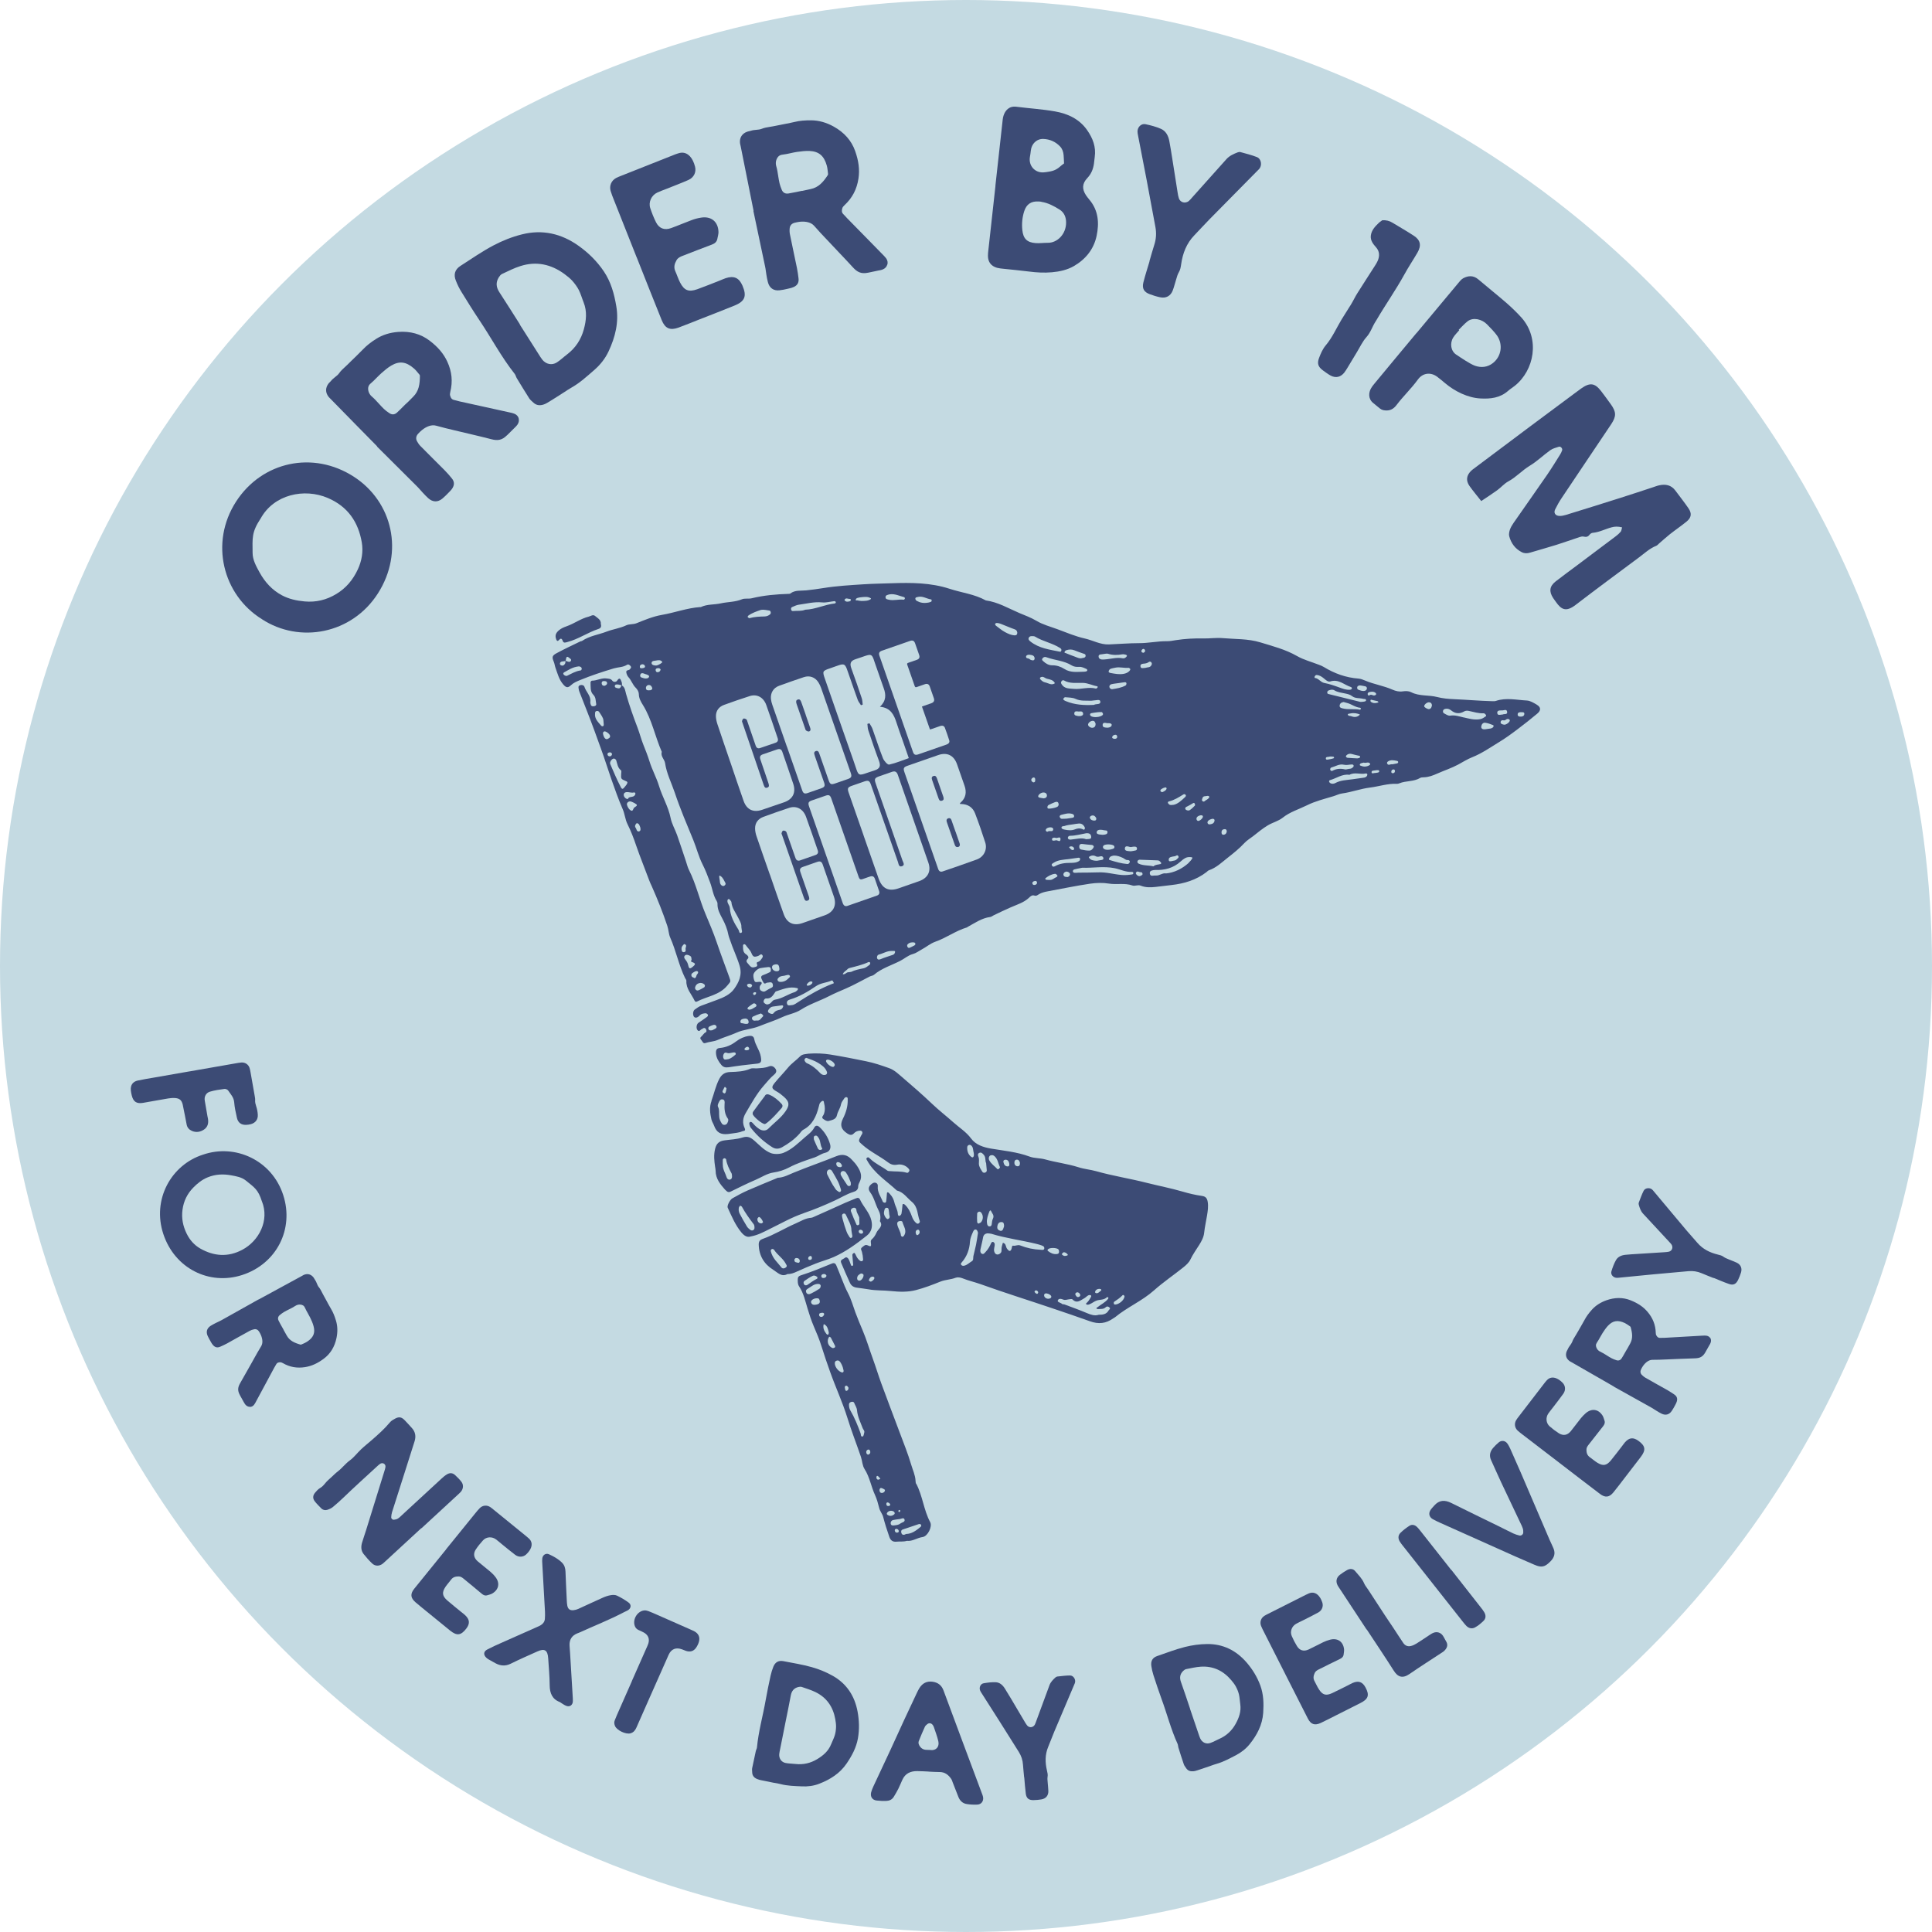<svg viewBox="0 0 349.54 349.54" xmlns="http://www.w3.org/2000/svg" data-name="Layer 1" id="a">
  <circle style="fill: #c4dae2;" r="174.77" cy="174.77" cx="174.77"></circle>
  <g style="isolation: isolate;">
    <g style="isolation: isolate;">
      <path style="fill: #3c4b75;" d="M47.37,112.01c-7.05-4.37-9.47-13.82-4.66-21.26,4.69-7.26,13.96-9.28,21.34-4.48,6.98,4.54,9.08,13.64,4.33,21.08-4.73,7.41-14.21,9.11-21,4.67ZM47.15,93.81c-1.65,2.51-1.47,3.52-1.45,6.22,0,1.28.66,2.43,1.26,3.53.96,1.74,2.24,3.17,4.02,4.13,1.29.69,2.68.99,4.12,1.12,2.06.19,3.98-.27,5.75-1.35,1.77-1.07,3.01-2.56,3.89-4.45.73-1.58.99-3.22.72-4.85-.63-3.73-2.55-6.53-6.16-8.07-4.23-1.81-9.75-.66-12.15,3.73Z"></path>
    </g>
  </g>
  <g style="isolation: isolate;">
    <g style="isolation: isolate;">
      <path style="fill: #3c4b75;" d="M93.83,75.67c.11.37.04.78-.2,1.14-.12.18-.27.33-.41.47l-.04.04c-.41.41-.82.82-1.23,1.22l-.25.24h-.01c-.88.88-1.68.98-2.81.68-1.19-.31-2.41-.6-3.59-.88-.62-.15-1.24-.29-1.86-.44-.39-.1-.79-.19-1.18-.28-1.1-.26-2.23-.53-3.33-.84-.83-.24-1.76.13-2.58.79-.24.19-.45.41-.67.64-.4.42-.48.9-.23,1.37.19.36.41.66.65.9.79.81,1.6,1.61,2.4,2.41.67.67,1.33,1.33,2,2,.45.45.87.95,1.23,1.39.48.57.53,1.13.16,1.76-.16.27-.38.51-.59.72l-.18.18c-.34.35-.69.71-1.08,1.03-.83.69-1.74.66-2.56-.08-.34-.31-.65-.64-.96-.97-.16-.17-.31-.34-.45-.5-.21-.23-.4-.46-.61-.66-1.74-1.74-3.48-3.47-5.22-5.2l-2.03-2.02.03-.03-1.06-1.08c-.99-1.01-1.99-2.02-2.98-3.03l-4.36-4.45s-.08-.07-.11-.11c-.08-.08-.17-.16-.25-.26-.62-.77-.63-1.67-.01-2.46.08-.1.17-.19.25-.26.07-.06.13-.12.17-.18.23-.29.5-.5.76-.71.27-.21.53-.42.71-.68.3-.43.68-.78,1.05-1.12.15-.14.3-.27.44-.41.23-.23.47-.46.7-.69.23-.23.47-.45.7-.68l.37-.36c.37-.36.74-.73,1.1-1.1.61-.64,1.36-1.24,2.36-1.87,1.14-.72,2.48-1.14,3.98-1.25,2.18-.16,4.08.37,5.66,1.57,1.54,1.17,2.56,2.38,3.22,3.82.83,1.8,1,3.59.54,5.45-.07.27-.08.5-.04.66.13.5.36.75.75.82.19.04.37.09.55.14.14.04.27.08.41.11,1.45.32,2.91.64,4.36.96,1.53.34,3.05.67,4.58,1.01l.14.03c.28.06.58.12.86.24.38.16.65.45.76.81ZM73.38,73.13l.26-.25h.01s.33-.32.33-.32c.26-.27.53-.53.79-.8,1-.99,1.2-2.24,1.2-3.8,0-.05-.04-.15-.1-.21l-.18-.21c-.27-.34-.53-.65-.84-.91-1.39-1.2-2.6-1.35-4.06-.49-.64.38-1.23.88-1.78,1.37-.29.26-.58.55-.86.83-.35.35-.7.72-1.09,1.04-.42.35-.54.78-.4,1.39.08.33.31.71.57.93.47.4.89.86,1.29,1.3.3.33.61.67.93.98.28.27.61.52,1.01.78.47.31.94.27,1.35-.1.37-.33.73-.7,1.08-1.05.16-.16.32-.32.48-.48h0Z"></path>
    </g>
  </g>
  <g style="isolation: isolate;">
    <g style="isolation: isolate;">
      <path style="fill: #3c4b75;" d="M102.08,70.95c-.87.56-1.74,1.12-2.62,1.66-.34.21-.69.43-1.06.56-.69.24-1.36.2-1.92-.35-.25-.24-.54-.45-.72-.73-.77-1.21-1.52-2.44-2.26-3.66-.15-.24-.2-.55-.37-.77-2.43-3.07-4.25-6.54-6.43-9.78-1.12-1.67-2.18-3.38-3.23-5.09-.39-.63-.72-1.31-.99-2-.46-1.13-.18-2.03.82-2.68,1.98-1.27,3.93-2.63,6-3.72,1.61-.85,3.35-1.54,5.11-1.98,3.71-.94,7.16-.16,10.29,2.08,1.79,1.28,3.33,2.8,4.56,4.63,1.28,1.91,1.86,4.04,2.24,6.28.5,2.9-.19,5.6-1.4,8.18-.61,1.3-1.52,2.45-2.62,3.39-1.3,1.13-2.57,2.3-4.08,3.15-.45.25-.88.55-1.31.83,0,0,0,0,0,0ZM94.04,58.7s0,0-.01,0c1.14,1.79,2.28,3.58,3.42,5.38.22.34.42.69.67,1,.66.82,1.72,1.06,2.61.5.67-.42,1.25-1,1.89-1.48,1.51-1.15,2.5-2.67,3-4.49.45-1.63.62-3.27-.03-4.9-.3-.74-.51-1.53-.87-2.24-.31-.6-.73-1.16-1.18-1.67-.42-.46-.93-.86-1.43-1.23-2.42-1.77-5.08-2.35-7.96-1.43-1.14.36-2.22.91-3.31,1.42-.24.11-.44.37-.59.6-.58.93-.5,1.81.11,2.73,1.26,1.92,2.47,3.87,3.71,5.81Z"></path>
    </g>
  </g>
  <g style="isolation: isolate;">
    <g style="isolation: isolate;">
      <path style="fill: #3c4b75;" d="M115.19,46.57c-1.38-3.47-2.76-6.94-4.13-10.42-.21-.53-.43-1.07-.59-1.62-.26-.95.15-1.87,1-2.33.3-.16.63-.28.95-.41,3.15-1.25,6.31-2.5,9.46-3.75.27-.11.54-.21.81-.29.22-.07.45-.13.67-.13,1.11-.02,1.98.91,2.39,2.54.25.97-.2,1.96-1.2,2.4-1.31.58-2.66,1.08-4,1.62-.53.21-1.08.4-1.6.64-1.09.5-1.67,1.73-1.3,2.85.29.87.63,1.73,1.04,2.55.57,1.13,1.54,1.48,2.75,1.04,1.24-.45,2.46-.98,3.7-1.44.53-.2,1.09-.35,1.66-.44,1.87-.32,3.15.73,3.19,2.62,0,.39-.13.79-.2,1.18-.1.57-.46.87-.99,1.07-1.78.66-3.54,1.36-5.31,2.04-.43.17-.85.36-1.09.79-.36.62-.54,1.26-.23,1.97.31.68.53,1.4.87,2.06.75,1.45,1.56,1.77,3.11,1.22,1.35-.48,2.68-1.03,4.02-1.55.38-.15.74-.32,1.12-.45,1.5-.49,2.42-.08,3.04,1.35.82,1.91.45,2.85-1.5,3.63-2.08.84-4.17,1.65-6.26,2.47-1.28.5-2.55,1.03-3.84,1.5-1.5.54-2.4.15-3.01-1.35-1.53-3.78-3.02-7.58-4.53-11.38,0,0,0,0-.01,0Z"></path>
    </g>
  </g>
  <g style="isolation: isolate;">
    <g style="isolation: isolate;">
      <path style="fill: #3c4b75;" d="M160.52,47.89c-.11.38-.39.68-.79.85-.2.09-.41.13-.6.17h-.05c-.57.13-1.13.25-1.7.36l-.34.07h-.01c-1.22.25-1.93-.1-2.72-.97-.83-.91-1.69-1.82-2.53-2.7-.44-.46-.88-.92-1.31-1.39-.28-.3-.56-.59-.83-.88-.78-.82-1.58-1.66-2.33-2.53-.57-.66-1.55-.85-2.59-.75-.3.03-.6.1-.91.17-.56.13-.89.49-.94,1.02-.04.4-.02.78.05,1.11.22,1.11.46,2.22.69,3.33.19.92.39,1.84.58,2.77.13.63.21,1.27.28,1.83.09.74-.17,1.24-.83,1.56-.29.14-.6.22-.89.28l-.25.06c-.48.11-.97.22-1.47.27-1.07.12-1.82-.4-2.1-1.47-.12-.44-.2-.9-.27-1.33-.04-.23-.07-.45-.1-.67-.04-.31-.08-.6-.15-.89-.5-2.41-1.01-4.81-1.52-7.21l-.59-2.8h.04s-.3-1.49-.3-1.49c-.28-1.39-.56-2.78-.83-4.17l-1.22-6.1c0-.05-.02-.1-.04-.15-.03-.11-.05-.23-.07-.36-.1-.99.39-1.74,1.33-2.06.12-.04.24-.07.35-.09.09-.02.17-.03.25-.06.35-.12.69-.15,1.02-.18.34-.03.67-.06.97-.18.48-.2,1-.28,1.49-.36.2-.03.4-.06.59-.1.32-.06.64-.13.96-.19.32-.06.64-.13.96-.19l.5-.1c.5-.1,1.02-.2,1.52-.32.86-.21,1.82-.29,3-.28,1.35.02,2.7.4,4.01,1.13,1.91,1.06,3.22,2.54,3.88,4.41.65,1.82.84,3.4.61,4.96-.29,1.96-1.12,3.55-2.53,4.85-.21.19-.34.37-.39.53-.16.49-.11.82.18,1.1.14.13.26.28.39.41.09.11.18.21.28.31,1.04,1.06,2.08,2.13,3.13,3.19,1.09,1.12,2.19,2.23,3.28,3.35l.1.1c.2.21.41.42.59.67.23.34.3.73.19,1.09ZM144.78,34.59l.35-.07v.02s.46-.1.46-.1c.37-.08.73-.16,1.1-.24,1.38-.29,2.23-1.22,3.08-2.53.03-.04.05-.14.04-.23l-.03-.28c-.05-.43-.09-.84-.2-1.22-.5-1.77-1.44-2.55-3.13-2.63-.75-.03-1.51.07-2.24.17-.39.06-.79.14-1.17.23-.48.11-.98.21-1.48.27-.54.06-.88.35-1.1.95-.12.32-.13.76-.03,1.09.18.6.27,1.21.36,1.8.07.44.14.89.24,1.32.09.38.23.77.41,1.21.22.51.63.74,1.19.66.49-.08,1-.18,1.48-.28.22-.05.44-.09.66-.14h0Z"></path>
    </g>
  </g>
  <g style="isolation: isolate;">
    <g style="isolation: isolate;">
      <path style="fill: #3c4b75;" d="M180.09,33.59c.42-3.77.83-7.54,1.25-11.31.05-.46.08-.93.22-1.36.28-.89.98-1.78,2.31-1.61,2.34.3,4.7.44,7.02.85,2.3.41,4.39,1.36,5.8,3.39,1.02,1.46,1.63,3.03,1.37,4.85-.06.4-.08.8-.14,1.2-.14.99-.48,1.85-1.2,2.61-.95,1-.98,2-.24,3.12.19.29.42.55.63.82,1.62,1.94,1.78,4.2,1.29,6.52-.51,2.43-2.01,4.26-4.13,5.48-1.18.68-2.57.99-3.95,1.11-1.38.12-2.75.05-4.12-.13-1.54-.2-3.09-.33-4.63-.5-.4-.04-.81-.08-1.19-.18-1.06-.3-1.64-1.05-1.64-2.15,0-.57.09-1.15.15-1.72.4-3.66.8-7.31,1.21-10.97,0,0,0,0,0,0ZM188.4,36.5c-.18-.02-.35-.05-.52-.05-1.32-.07-2.17.49-2.58,1.77-.35,1.1-.46,2.23-.34,3.39.16,1.54.82,2.25,2.39,2.37.73.06,1.48-.06,2.22-.05,1.72.02,3.32-1.57,3.31-3.68,0-.99-.37-1.83-1.19-2.34-1.01-.63-2.07-1.21-3.29-1.39ZM192.51,29.58c-.03-.6-.04-1.05-.08-1.51-.05-.59-.23-1.13-.63-1.56-.82-.87-1.86-1.33-3.04-1.37-1.21-.04-2.14.88-2.26,2.1-.04.39-.1.78-.17,1.17-.26,1.54.87,2.85,2.42,2.78.34-.02.68-.07,1.02-.13.97-.16,1.5-.43,2.3-1.16.12-.11.27-.2.44-.33Z"></path>
    </g>
  </g>
  <g style="isolation: isolate;">
    <g style="isolation: isolate;">
      <path style="fill: #3c4b75;" d="M207.95,47.29c.29-.99.56-1.99.88-2.98.35-1.07.41-2.14.21-3.23-.52-2.83-1.04-5.65-1.58-8.48-.51-2.71-1.05-5.42-1.57-8.12-.04-.22-.09-.45-.09-.68-.01-.8.67-1.49,1.44-1.33.95.2,1.91.45,2.8.84.89.39,1.33,1.24,1.51,2.19.18.96.34,1.93.49,2.89.34,2.16.68,4.31,1.02,6.47.05.34.11.68.22,1.01.25.78,1.18,1.02,1.82.48.22-.19.4-.41.59-.63,2.07-2.31,4.14-4.62,6.2-6.93.56-.62,1.29-.94,2.05-1.23.15-.06.35-.08.5-.04.99.28,2.01.52,2.96.9.82.32.99,1.56.37,2.19-2.98,3.03-5.97,6.04-8.95,9.07-.93.94-1.81,1.93-2.73,2.88-1.42,1.46-2.11,3.26-2.39,5.23-.08.52-.14.99-.42,1.46-.24.38-.34.85-.48,1.28-.21.66-.37,1.33-.61,1.98-.38,1.04-1.24,1.51-2.32,1.27-.62-.13-1.23-.32-1.82-.54-1.08-.39-1.46-1.03-1.19-2.14.32-1.28.74-2.54,1.11-3.8,0,0-.01,0-.02,0Z"></path>
    </g>
  </g>
  <g style="isolation: isolate;">
    <g style="isolation: isolate;">
      <path style="fill: #3c4b75;" d="M250.06,39.85c.73-.05,1.33.11,1.88.45,1.28.77,2.57,1.52,3.82,2.33,1.23.79,1.45,1.77.68,3.09-.78,1.34-1.65,2.63-2.39,3.99-1.55,2.81-3.4,5.43-5.02,8.2-.06.1-.12.2-.18.29-.58.9-.87,1.95-1.63,2.79-.72.8-1.18,1.83-1.75,2.76-.57.93-1.12,1.87-1.69,2.8-.18.29-.36.59-.57.86-.65.82-1.52,1.03-2.45.55-.5-.27-.96-.62-1.43-.96-.84-.62-1.07-1.23-.68-2.25.3-.8.66-1.62,1.2-2.26,1.2-1.42,1.92-3.11,2.86-4.67.56-.93,1.17-1.83,1.73-2.76.39-.64.7-1.31,1.09-1.94,1.09-1.74,2.22-3.46,3.32-5.19.15-.24.3-.49.41-.75.37-.86.34-1.7-.29-2.42-.55-.62-1.06-1.26-.96-2.12.11-.96.75-1.65,1.42-2.29.2-.2.45-.34.63-.48Z"></path>
    </g>
  </g>
  <g style="isolation: isolate;">
    <g style="isolation: isolate;">
      <path style="fill: #3c4b75;" d="M256.25,60.3c2.5-3,5-6.01,7.51-9,.29-.35.59-.75.97-.96.92-.49,1.84-.54,2.72.2,1.57,1.34,3.6,2.96,5.16,4.32.82.71,1.98,1.84,2.7,2.65,3.36,3.85,2.25,9.49-1.25,12.29-.4.32-.85.59-1.23.93-1.45,1.27-3.17,1.46-5,1.36-2.27-.12-4.62-1.29-6.35-2.74-.35-.3-1.11-.93-1.48-1.2-1.17-.86-2.6-.69-3.47.51-1.18,1.63-2.65,3.01-3.86,4.61-.43.57-.96.97-1.73.99-.48.01-.91-.05-1.29-.36-.4-.33-.79-.66-1.2-.98-.97-.78-.82-1.92-.41-2.65.23-.4.53-.75.82-1.1,1.24-1.51,2.49-3.01,3.74-4.51,1.21-1.46,2.43-2.91,3.64-4.37,0,0,0,0,0,0ZM263.92,59.67s.06.05.08.08c-.37.44-.79.84-1.09,1.33-.64,1.06-.42,2.44.55,3.08.8.53,2.48,1.68,3.39,2.01,1.13.4,2.29.28,3.26-.49,1.53-1.21,1.84-3.34.75-4.95-.42-.61-1.3-1.52-1.83-2.05-.9-.92-2.48-1.34-3.51-.55-.58.45-1.07,1.02-1.61,1.54Z"></path>
    </g>
  </g>
  <g style="isolation: isolate;">
    <g style="isolation: isolate;">
      <path style="fill: #3c4b75;" d="M293.49,95.42c-.78-.2-1.34-.17-1.9-.02-1.16.3-2.23.9-3.45,1-.2.01-.44.19-.57.36-.29.38-.62.43-1.06.32-.21-.05-.46,0-.67.07-1.42.47-2.82.97-4.24,1.42-1.58.5-3.18.93-4.77,1.41-.52.16-1.02.17-1.51-.08-1.19-.61-1.93-1.61-2.27-2.89-.09-.36,0-.8.12-1.17.15-.43.39-.83.65-1.21,2.03-2.92,4.09-5.83,6.11-8.76.81-1.18,1.56-2.41,2.32-3.62.15-.24.28-.5.37-.77.12-.32-.25-.76-.58-.66-.54.17-1.12.32-1.57.64-1.26.9-2.38,2.01-3.7,2.8-1.38.83-2.45,2.06-3.88,2.83-.74.4-1.32,1.1-2.01,1.6-.91.66-1.86,1.27-2.89,1.96-.72-.92-1.46-1.79-2.12-2.72-.7-.99-.56-1.93.31-2.77.16-.16.36-.29.54-.43,3.36-2.52,6.71-5.04,10.07-7.55,2.72-2.03,5.44-4.05,8.16-6.07.37-.28.74-.55,1.11-.82,1.6-1.13,2.48-1.02,3.64.5.59.78,1.17,1.56,1.74,2.36.99,1.38,1.01,2.17.05,3.61-2.97,4.44-5.97,8.87-8.93,13.31-.45.67-.85,1.37-1.2,2.09-.31.63.03,1.15.76,1.18.39.02.79-.07,1.17-.18,3.29-1.01,6.58-2.04,9.86-3.08,1.97-.62,3.93-1.28,5.89-1.92.38-.12.76-.28,1.15-.36,1.15-.25,2.17-.06,2.92.95.79,1.06,1.61,2.1,2.36,3.19.65.94.55,1.7-.33,2.42-.98.8-2.03,1.51-3.02,2.29-.67.53-1.3,1.12-1.95,1.67-.17.15-.33.35-.53.43-1.2.48-2.12,1.36-3.13,2.11-3.83,2.85-7.67,5.68-11.45,8.58-1.75,1.35-2.61.82-3.56-.54-.16-.24-.35-.46-.5-.7-.78-1.19-.66-2.14.45-3.01,1.27-.99,2.57-1.93,3.86-2.9,2.35-1.76,4.69-3.52,7.03-5.28.32-.24.62-.51.88-.81.13-.15.14-.41.24-.75Z"></path>
    </g>
  </g>
  <g style="isolation: isolate;">
    <g style="isolation: isolate;">
      <path style="fill: #3c4b75;" d="M34.28,193.84c2.79-.49,5.58-.98,8.36-1.46.34-.06.68-.12,1.02-.15.68-.05,1.27.33,1.49.98.08.24.12.5.17.75.26,1.43.51,2.87.76,4.31.04.25.1.51.08.76-.03.4.07.74.19,1.12.16.48.26,1,.29,1.51.06.87-.42,1.49-1.24,1.72-.29.08-.59.12-.89.13-.88.03-1.46-.41-1.65-1.29-.2-.92-.42-1.85-.49-2.79-.07-.89-.64-1.47-1.09-2.13-.12-.18-.46-.32-.67-.29-.89.12-1.79.24-2.64.5-.66.2-1.07.85-.92,1.64.16.92.32,1.85.48,2.78.03.17.07.34.1.5.12.78-.04,1.47-.72,1.93-.68.45-1.43.58-2.2.24-.49-.22-.83-.58-.94-1.14-.19-1.05-.41-2.1-.62-3.15-.03-.17-.06-.34-.1-.5-.2-.76-.55-1.08-1.34-1.15-.42-.03-.86,0-1.27.07-1.52.25-3.04.54-4.56.8-1.17.2-1.77-.2-2.05-1.37-.07-.29-.13-.59-.16-.88-.09-.95.34-1.59,1.26-1.79.96-.21,1.94-.36,2.91-.53,2.15-.38,4.31-.75,6.46-1.13h0Z"></path>
    </g>
  </g>
  <g style="isolation: isolate;">
    <g style="isolation: isolate;">
      <path style="fill: #3c4b75;" d="M36.73,208.9c5.85-2.02,12.47,1.02,14.51,7.31,2,6.14-1.19,12.45-7.44,14.47-5.92,1.91-12.18-1.16-14.25-7.42-2.07-6.23,1.41-12.52,7.18-14.36ZM47.38,217.34c-.68-2.14-1.35-2.5-2.92-3.77-.75-.6-1.71-.76-2.64-.93-1.46-.27-2.89-.2-4.28.38-1.01.42-1.84,1.09-2.59,1.86-1.08,1.11-1.72,2.43-1.93,3.97-.21,1.53.07,2.95.75,4.34.57,1.17,1.4,2.09,2.47,2.7,2.46,1.39,4.99,1.6,7.58.23,3.04-1.6,4.97-5.34,3.56-8.79Z"></path>
    </g>
  </g>
  <g style="isolation: isolate;">
    <g style="isolation: isolate;">
      <path style="fill: #3c4b75;" d="M45.19,254.52c-.29,0-.57-.13-.78-.38-.11-.12-.18-.26-.26-.39l-.02-.03c-.21-.38-.42-.75-.63-1.13l-.12-.23s0,0,0,0c-.44-.81-.35-1.4.09-2.15.46-.79.92-1.61,1.36-2.4.23-.42.46-.83.7-1.24.15-.26.3-.53.44-.79.41-.73.83-1.49,1.28-2.22.34-.55.26-1.29-.04-2.01-.09-.21-.2-.41-.32-.61-.22-.37-.55-.53-.94-.44-.3.06-.56.16-.78.28-.74.41-1.48.82-2.22,1.23-.61.34-1.23.69-1.84,1.03-.42.23-.86.43-1.25.6-.51.23-.92.15-1.29-.25-.16-.17-.29-.38-.4-.57l-.09-.17c-.18-.31-.37-.64-.52-.98-.32-.74-.12-1.38.58-1.82.29-.18.6-.34.89-.49.16-.08.31-.15.46-.22.21-.1.41-.19.6-.3,1.6-.89,3.2-1.79,4.8-2.69l1.87-1.05v.02s1-.54,1-.54c.93-.51,1.86-1.01,2.79-1.52l4.08-2.22s.07-.04.1-.06c.07-.04.15-.09.24-.13.68-.29,1.32-.11,1.77.49.06.08.1.16.14.23.03.06.06.12.1.16.16.22.26.46.35.69.1.24.19.46.35.65.25.3.42.65.59.98.07.13.13.27.21.4.12.21.23.43.35.64.12.21.23.43.35.64l.18.34c.18.33.37.68.57,1.01.34.57.61,1.23.86,2.07.29.97.32,2.01.09,3.11-.33,1.6-1.1,2.86-2.28,3.74-1.15.87-2.23,1.35-3.4,1.54-1.46.23-2.78,0-4.02-.72-.18-.1-.34-.16-.46-.16-.38,0-.61.11-.75.37-.06.13-.14.25-.21.37-.06.09-.11.18-.16.27-.53.98-1.05,1.96-1.58,2.94-.55,1.03-1.1,2.06-1.66,3.08l-.05.1c-.1.19-.21.39-.35.57-.19.24-.45.38-.73.38ZM51.18,240.35l.13.24h-.01s.17.31.17.31c.14.24.28.49.41.73.51.92,1.36,1.32,2.49,1.64.03,0,.11,0,.17-.03l.19-.08c.3-.13.58-.25.83-.42,1.15-.75,1.5-1.59,1.17-2.81-.14-.54-.38-1.06-.62-1.56-.13-.26-.28-.53-.42-.78-.18-.32-.37-.65-.52-1-.16-.37-.45-.55-.92-.57-.25-.01-.57.08-.78.22-.39.26-.8.46-1.2.66-.3.15-.6.3-.89.47-.25.15-.5.33-.77.56-.32.27-.39.62-.21.99.16.33.35.67.53.99.08.15.17.29.25.44h0Z"></path>
    </g>
  </g>
  <g style="isolation: isolate;">
    <g style="isolation: isolate;">
      <path style="fill: #3c4b75;" d="M76.22,276.48c-2.11,1.95-4.22,3.9-6.33,5.84-.22.2-.44.42-.67.6-.6.45-1.34.46-1.88-.05-.56-.53-1.08-1.11-1.55-1.71-.49-.62-.5-1.35-.28-2.08.22-.74.48-1.47.71-2.2,1.12-3.6,2.23-7.2,3.35-10.8.06-.21.13-.41.16-.62.05-.27-.04-.52-.28-.66-.25-.14-.5-.09-.72.07-.17.12-.34.26-.49.41-2.05,1.89-4.12,3.75-6.13,5.69-.62.59-1.25,1.16-1.91,1.7-.29.23-.66.39-1.02.5-.38.11-.77.02-1.07-.29-.39-.4-.79-.79-1.13-1.22-.44-.54-.41-1.1.05-1.63.25-.29.52-.6.84-.79.43-.24.71-.57,1.01-.94.32-.39.72-.72,1.1-1.07.38-.35.74-.72,1.15-1.03.78-.6,1.36-1.4,2.17-1.99.75-.54,1.32-1.33,2.01-1.98.62-.59,1.3-1.12,1.94-1.68,1.16-1.01,2.31-2.03,3.3-3.22.24-.29.59-.49.93-.67.71-.38,1.16-.3,1.73.28.45.46.87.94,1.31,1.42.64.7.76,1.52.49,2.39-.46,1.47-.93,2.94-1.4,4.41-.9,2.82-1.8,5.63-2.69,8.45-.09.28-.12.58-.14.88-.02.26.23.49.51.46.25-.03.51-.09.71-.22.29-.18.52-.44.78-.67,2.36-2.18,4.72-4.37,7.09-6.54.31-.29.64-.57,1.01-.79.49-.29,1-.27,1.43.12.41.38.81.77,1.15,1.21.45.57.38,1.33-.12,1.88-.2.22-.43.41-.65.62-2.14,1.98-4.29,3.96-6.43,5.93,0,0,0,0,0,0Z"></path>
    </g>
  </g>
  <g style="isolation: isolate;">
    <g style="isolation: isolate;">
      <path style="fill: #3c4b75;" d="M80.69,280.32c1.76-2.17,3.51-4.33,5.27-6.5.27-.33.54-.67.84-.97.52-.52,1.27-.59,1.88-.2.22.14.41.31.61.47,1.97,1.6,3.93,3.19,5.89,4.79.17.13.33.27.49.42.12.12.25.24.33.39.42.71.13,1.62-.78,2.49-.54.51-1.35.58-2,.1-.86-.64-1.68-1.34-2.51-2.01-.33-.27-.65-.56-1-.81-.72-.53-1.74-.46-2.33.2-.46.51-.9,1.04-1.28,1.61-.52.78-.4,1.54.32,2.17.75.64,1.53,1.24,2.29,1.88.32.28.63.58.89.92.89,1.1.67,2.32-.54,3.03-.25.15-.56.21-.84.3-.41.14-.74.02-1.06-.26-1.08-.92-2.18-1.81-3.27-2.71-.27-.22-.54-.42-.91-.42-.54,0-1.02.11-1.36.57-.33.45-.72.86-1.03,1.32-.67,1.02-.58,1.66.35,2.47.81.7,1.65,1.37,2.48,2.05.23.19.48.36.7.57.87.8.94,1.55.23,2.47-.95,1.23-1.69,1.33-2.91.35-1.31-1.05-2.6-2.11-3.89-3.17-.79-.65-1.6-1.28-2.38-1.96-.9-.78-.98-1.51-.22-2.45,1.91-2.38,3.83-4.73,5.75-7.1,0,0,0,0,0,0Z"></path>
    </g>
  </g>
  <g style="isolation: isolate;">
    <g style="isolation: isolate;">
      <path style="fill: #3c4b75;" d="M101.29,307.94c-1.38-.52-1.83-1.61-1.84-3.04-.01-1.63-.17-3.25-.27-4.88-.1-1.49-.65-1.83-1.98-1.23-1.6.72-3.21,1.42-4.78,2.2-.99.49-1.89.41-2.81-.09-.41-.23-.83-.45-1.23-.69-.15-.08-.28-.19-.41-.31-.54-.52-.49-1.11.17-1.46.83-.44,1.69-.83,2.56-1.21,2.15-.96,4.3-1.91,6.46-2.87.23-.1.47-.2.69-.34.42-.26.7-.64.73-1.15.03-.43.04-.86.02-1.28-.16-2.91-.33-5.82-.49-8.73-.02-.3-.04-.6,0-.9.06-.62.64-1.02,1.21-.76.85.39,1.68.84,2.36,1.52.45.45.61,1,.63,1.63.06,1.71.15,3.43.23,5.14.02.34.03.69.1,1.02.13.62.48.87,1.11.81.29-.03.59-.11.86-.23,1.48-.67,2.95-1.37,4.44-2.03.47-.21.96-.38,1.46-.46.37-.06.81-.07,1.13.09.73.35,1.44.77,2.09,1.25.53.38.45,1.03-.11,1.38-.22.14-.46.22-.69.34-2.65,1.4-5.45,2.49-8.17,3.73-.12.05-.24.09-.36.14-.94.39-1.39,1.11-1.36,2.12.01.43.07.86.09,1.28.16,2.65.32,5.31.48,7.96.02.3.04.6.03.9-.02.7-.57,1.1-1.23.82-.39-.16-.74-.43-1.12-.67Z"></path>
    </g>
  </g>
  <g style="isolation: isolate;">
    <g style="isolation: isolate;">
      <path style="fill: #3c4b75;" d="M114.29,304.2c.87-1.96,1.73-3.92,2.6-5.88.14-.31.29-.62.4-.95.27-.83,0-1.54-.75-1.98-.33-.19-.69-.34-1.04-.5-.33-.15-.54-.4-.66-.74-.42-1.19.48-2.66,1.71-2.79.24-.03.51.04.75.12.56.21,1.11.46,1.66.7,1.92.85,3.84,1.7,5.76,2.54.27.12.55.24.82.37.85.43,1.17,1.12.89,2.01-.11.36-.29.72-.51,1.03-.45.63-1.07.79-1.81.55-.24-.08-.48-.19-.72-.28-1.08-.4-1.94-.08-2.42.99-1.23,2.74-2.43,5.48-3.65,8.23-.73,1.65-1.46,3.29-2.18,4.94-.22.5-.52.87-1.06,1.03-.83.25-2.49-.53-2.82-1.34-.13-.33-.18-.66-.04-1,.13-.32.25-.64.39-.95.9-2.04,1.8-4.08,2.7-6.12h0Z"></path>
    </g>
  </g>
  <g style="isolation: isolate;">
    <g style="isolation: isolate;">
      <path style="fill: #3c4b75;" d="M140.08,322.56c-.76-.15-1.52-.3-2.27-.46-.29-.06-.59-.12-.86-.24-.5-.23-.84-.59-.86-1.18,0-.26-.06-.52-.01-.77.21-1.05.44-2.1.67-3.14.05-.21.18-.4.2-.61.27-2.91,1.08-5.72,1.58-8.59.26-1.48.57-2.95.89-4.42.12-.54.29-1.08.49-1.59.34-.85.95-1.19,1.83-1.02,1.73.34,3.47.61,5.16,1.09,1.3.37,2.6.9,3.78,1.57,2.49,1.41,3.94,3.62,4.47,6.44.3,1.62.35,3.23.07,4.85-.3,1.69-1.08,3.14-2.03,4.54-1.23,1.82-2.99,2.92-4.98,3.69-1,.39-2.08.53-3.16.47-1.28-.06-2.57-.08-3.83-.41-.37-.1-.76-.16-1.14-.23,0,0,0,0,0,0ZM142.08,311.8s0,0-.01,0c-.31,1.55-.62,3.11-.93,4.66-.06.29-.13.59-.16.89-.07.78.38,1.46,1.15,1.61.58.12,1.19.11,1.78.18,1.41.16,2.72-.14,3.93-.87,1.08-.65,2.02-1.44,2.51-2.66.22-.55.51-1.09.68-1.66.15-.48.21-1,.23-1.51.01-.46-.06-.94-.14-1.4-.39-2.21-1.53-3.89-3.55-4.89-.8-.39-1.67-.66-2.52-.95-.19-.06-.43-.03-.63.02-.79.2-1.2.72-1.35,1.53-.31,1.68-.66,3.36-1,5.04Z"></path>
    </g>
  </g>
  <g style="isolation: isolate;">
    <g style="isolation: isolate;">
      <path style="fill: #3c4b75;" d="M168,320.51c-.69-.03-1.37-.07-2.06-.08-1.21-.01-2.17.42-2.69,1.59-.25.55-.47,1.1-.74,1.64-.25.49-.53.97-.82,1.44-.29.47-.77.7-1.3.72-.6.03-1.2,0-1.8-.07-.78-.09-1.18-.71-.98-1.49.1-.37.25-.73.41-1.08,1.03-2.21,2.07-4.42,3.1-6.63.81-1.74,1.59-3.5,2.4-5.24.77-1.67,1.56-3.33,2.34-4.99.15-.31.3-.62.48-.91.55-.87,1.32-1.3,2.39-1.15.99.14,1.64.66,1.98,1.6,1.14,3.09,2.3,6.19,3.45,9.28,1.14,3.05,2.28,6.1,3.42,9.15.1.28.23.56.28.85.12.72-.31,1.31-1.03,1.35-.64.03-1.29,0-1.92-.1-.73-.11-1.23-.58-1.51-1.27-.35-.88-.68-1.76-1.03-2.63-.09-.24-.16-.5-.31-.7-.49-.69-1.11-1.18-2.02-1.19-.69,0-1.37-.05-2.06-.08ZM167.88,316.6c.24,0,.37,0,.49.02.97.12,1.63-.58,1.39-1.61-.2-.87-.53-1.71-.81-2.56-.04-.12-.11-.23-.18-.34-.24-.36-.66-.45-1-.18-.16.13-.34.28-.43.46-.39.85-.76,1.71-1.1,2.58-.15.38-.01.74.25,1.07.39.5.92.57,1.38.55Z"></path>
    </g>
  </g>
  <g style="isolation: isolate;">
    <g style="isolation: isolate;">
      <path style="fill: #3c4b75;" d="M185.29,321.58c-.07-.77-.16-1.54-.21-2.31-.05-.83-.31-1.6-.75-2.3-1.14-1.82-2.28-3.64-3.43-5.45-1.1-1.74-2.22-3.47-3.32-5.21-.09-.14-.19-.29-.25-.45-.23-.55.06-1.22.63-1.32.71-.12,1.45-.22,2.17-.19.73.03,1.26.5,1.65,1.11.39.62.76,1.24,1.14,1.87.83,1.4,1.66,2.81,2.49,4.21.13.22.27.44.43.64.39.47,1.1.38,1.39-.17.1-.19.16-.4.24-.6.8-2.17,1.6-4.34,2.4-6.51.21-.58.64-1.01,1.08-1.41.09-.08.22-.15.34-.17.77-.08,1.54-.19,2.3-.19.66,0,1.12.81.86,1.42-1.23,2.92-2.48,5.83-3.71,8.75-.38.91-.72,1.84-1.1,2.75-.59,1.41-.56,2.84-.22,4.29.09.38.18.73.11,1.13-.06.33,0,.68.02,1.02.03.51.11,1.03.12,1.54.02.82-.44,1.38-1.26,1.52-.46.08-.94.12-1.41.13-.85.02-1.3-.31-1.41-1.16-.13-.98-.19-1.96-.28-2.95,0,0,0,0-.02,0Z"></path>
    </g>
  </g>
  <g style="isolation: isolate;">
    <g style="isolation: isolate;">
      <path style="fill: #3c4b75;" d="M218.98,319.5c-.73.25-1.46.5-2.2.74-.28.09-.57.19-.87.22-.54.05-1.02-.09-1.33-.59-.14-.22-.32-.42-.4-.66-.35-1.01-.67-2.04-.99-3.06-.06-.2-.05-.43-.13-.62-1.22-2.66-1.93-5.5-2.94-8.23-.52-1.41-.98-2.84-1.45-4.27-.17-.53-.29-1.08-.37-1.62-.13-.9.22-1.51,1.07-1.8,1.66-.57,3.31-1.21,5.01-1.64,1.31-.33,2.7-.52,4.05-.53,2.86-.02,5.22,1.16,7.1,3.33,1.08,1.25,1.92,2.62,2.49,4.17.59,1.61.63,3.26.52,4.95-.15,2.19-1.13,4.03-2.46,5.68-.67.83-1.54,1.5-2.5,2-1.14.59-2.27,1.21-3.52,1.56-.37.1-.73.24-1.1.37,0,0,0,0,0,0ZM215.31,309.19s0,0,0,0c.51,1.5,1.02,3,1.53,4.5.1.28.18.57.31.84.33.71,1.06,1.07,1.8.82.56-.19,1.08-.5,1.63-.74,1.3-.57,2.29-1.49,2.97-2.72.61-1.1,1.03-2.26.84-3.56-.09-.59-.1-1.2-.24-1.78-.12-.49-.32-.97-.56-1.42-.22-.41-.52-.78-.82-1.14-1.44-1.71-3.27-2.6-5.53-2.45-.89.06-1.77.27-2.65.44-.19.04-.38.19-.53.33-.59.57-.68,1.23-.4,2,.58,1.61,1.11,3.24,1.66,4.87Z"></path>
    </g>
  </g>
  <g style="isolation: isolate;">
    <g style="isolation: isolate;">
      <path style="fill: #3c4b75;" d="M232.48,302.77c-1.26-2.49-2.52-4.98-3.78-7.46-.19-.38-.4-.76-.55-1.16-.26-.69-.02-1.4.59-1.8.21-.14.45-.25.68-.37,2.26-1.14,4.52-2.28,6.78-3.42.19-.1.38-.19.58-.27.16-.06.32-.12.49-.14.82-.09,1.54.54,1.95,1.73.25.71-.02,1.47-.73,1.86-.94.52-1.91.99-2.86,1.47-.38.19-.78.37-1.15.58-.78.45-1.13,1.4-.77,2.21.27.63.59,1.25.95,1.83.5.8,1.24,1,2.11.59.89-.42,1.76-.89,2.65-1.32.38-.18.79-.33,1.2-.44,1.37-.36,2.4.33,2.55,1.73.03.29-.04.59-.07.89-.04.43-.29.68-.67.86-1.28.61-2.54,1.25-3.81,1.88-.31.15-.6.32-.76.66-.22.49-.32.97-.03,1.48.27.49.49,1.01.79,1.47.66,1.03,1.28,1.21,2.4.69.97-.45,1.92-.95,2.88-1.42.27-.13.53-.29.8-.41,1.08-.47,1.8-.22,2.35.8.74,1.37.53,2.09-.87,2.8-1.49.76-2.99,1.51-4.48,2.26-.92.46-1.83.94-2.75,1.37-1.08.5-1.78.27-2.33-.8-1.39-2.71-2.76-5.43-4.14-8.15,0,0,0,0,0,0Z"></path>
    </g>
  </g>
  <g style="isolation: isolate;">
    <g style="isolation: isolate;">
      <path style="fill: #3c4b75;" d="M247.25,294.82c-1.6-2.44-3.21-4.87-4.81-7.31-.14-.21-.29-.42-.42-.65-.39-.72-.26-1.43.39-1.94.41-.31.84-.6,1.28-.85.57-.32,1.12-.28,1.51.2.57.69,1.23,1.31,1.59,2.17.18.43.5.79.76,1.19.98,1.5,1.95,3.01,2.94,4.51.51.79,1.05,1.55,1.57,2.34.61.92,1.2,1.86,1.83,2.78.32.47.8.67,1.35.54.37-.08.73-.26,1.05-.46.77-.47,1.51-.99,2.26-1.48.25-.16.5-.34.78-.45.64-.26,1.31-.06,1.71.51.22.32.37.68.57,1,.39.61.27,1.17-.29,1.73-.18.18-.41.31-.62.45-1.9,1.25-3.82,2.47-5.69,3.76-1.26.87-2.13.56-2.87-.63-1.58-2.5-3.24-4.95-4.87-7.43,0,0,0,0,0,0Z"></path>
    </g>
  </g>
  <g style="isolation: isolate;">
    <g style="isolation: isolate;">
      <path style="fill: #3c4b75;" d="M262.57,284.01c1.77,2.25,3.54,4.51,5.31,6.77.24.3.48.61.67.94.31.54.29,1.11-.16,1.54-.46.44-.96.87-1.52,1.17-.52.29-1.09.19-1.54-.24-.22-.21-.4-.45-.59-.68-3.66-4.64-7.33-9.28-10.99-13.92-.18-.23-.37-.47-.52-.73-.32-.54-.29-1.11.15-1.54.48-.48,1.04-.9,1.61-1.27.43-.28.93-.19,1.31.15.28.25.52.57.76.87,1.83,2.32,3.66,4.64,5.49,6.96,0,0,.01,0,.02-.01Z"></path>
    </g>
  </g>
  <g style="isolation: isolate;">
    <g style="isolation: isolate;">
      <path style="fill: #3c4b75;" d="M259.46,272.41c.91-1.03,1.91-1.09,3.13-.48,2.91,1.45,5.85,2.87,8.77,4.3.81.4,1.6.81,2.42,1.2.35.16.72.28,1.09.37.36.09.71-.18.72-.54.01-.25-.01-.52-.09-.75-.1-.32-.26-.63-.41-.94-1.17-2.48-2.35-4.95-3.52-7.43-.62-1.32-1.19-2.65-1.8-3.97-.39-.85-.18-1.59.4-2.25.31-.35.65-.69,1.01-.98.47-.38,1.11-.31,1.49.17.23.3.41.65.57,1,.63,1.41,1.25,2.82,1.87,4.24,1.76,4.09,3.51,8.18,5.26,12.27.22.51.48,1,.69,1.52.38.9.13,1.67-.54,2.34-.03.03-.06.06-.09.09-.94.94-1.55,1.07-2.77.55-1.18-.5-2.36-1.02-3.54-1.54-4.5-2.01-8.99-4.03-13.49-6.04-.47-.21-.94-.43-1.39-.68-.65-.36-.83-1.02-.45-1.63.18-.29.43-.53.65-.79Z"></path>
    </g>
  </g>
  <g style="isolation: isolate;">
    <g style="isolation: isolate;">
      <path style="fill: #3c4b75;" d="M282.2,264.71c-2.21-1.7-4.43-3.39-6.64-5.09-.34-.26-.69-.52-1-.81-.53-.51-.62-1.26-.25-1.88.13-.22.29-.42.45-.63,1.54-2.01,3.08-4.02,4.63-6.02.13-.17.26-.34.41-.5.12-.12.24-.25.38-.34.7-.44,1.62-.18,2.51.71.53.53.62,1.33.15,2-.62.88-1.29,1.71-1.94,2.57-.26.34-.54.67-.78,1.02-.51.74-.41,1.75.26,2.33.52.45,1.07.87,1.65,1.24.8.5,1.55.36,2.16-.38.62-.76,1.2-1.57,1.82-2.34.27-.33.57-.64.89-.92,1.08-.92,2.3-.74,3.05.46.15.25.22.55.32.83.15.4.04.73-.23,1.07-.88,1.1-1.75,2.23-2.62,3.34-.21.27-.41.55-.4.92,0,.54.13,1.01.61,1.35.46.32.88.7,1.35.99,1.04.64,1.68.54,2.46-.41.68-.83,1.33-1.69,1.98-2.53.19-.24.35-.49.55-.72.77-.89,1.52-.98,2.46-.29,1.26.91,1.38,1.65.43,2.9-1.01,1.33-2.04,2.65-3.06,3.98-.63.81-1.24,1.64-1.89,2.43-.75.92-1.48,1.02-2.44.29-2.43-1.84-4.84-3.7-7.26-5.56,0,0,0,0,0,0Z"></path>
    </g>
  </g>
  <g style="isolation: isolate;">
    <g style="isolation: isolate;">
      <path style="fill: #3c4b75;" d="M309.41,242.03c.16.25.19.55.09.86-.05.16-.12.29-.2.42l-.02.03c-.21.38-.43.75-.64,1.13l-.13.23s0,0,0,0c-.46.8-1.01,1.03-1.88,1.05-.92.02-1.85.06-2.76.1-.48.02-.95.04-1.43.06-.3,0-.61.02-.91.04-.84.04-1.71.07-2.56.07-.65,0-1.24.45-1.7,1.09-.13.18-.24.39-.35.6-.2.38-.16.75.12,1.03.21.22.43.39.65.52.74.42,1.47.83,2.21,1.25.62.34,1.23.69,1.84,1.03.41.24.81.51,1.17.75.46.31.61.7.47,1.23-.06.23-.17.44-.28.64l-.09.17c-.17.32-.36.65-.57.96-.46.66-1.12.83-1.85.46-.31-.15-.6-.33-.88-.5-.15-.09-.29-.18-.43-.27-.2-.13-.38-.25-.57-.35-1.6-.9-3.2-1.79-4.8-2.68l-1.87-1.04v-.02s-.96-.56-.96-.56l-2.75-1.58-4.03-2.31s-.07-.04-.11-.06c-.08-.04-.16-.08-.23-.14-.6-.43-.79-1.07-.51-1.76.04-.09.08-.17.12-.24.03-.06.07-.11.09-.17.1-.25.26-.46.4-.66.15-.21.29-.41.38-.63.13-.37.33-.7.53-1.02.08-.13.17-.26.23-.38.12-.21.24-.42.37-.63.12-.21.24-.42.36-.63l.19-.33c.19-.33.39-.67.57-1.01.31-.59.73-1.17,1.31-1.82.67-.75,1.55-1.32,2.6-1.7,1.54-.55,3.01-.56,4.38-.02,1.34.53,2.32,1.19,3.09,2.09.96,1.13,1.45,2.37,1.49,3.8,0,.21.04.38.11.48.19.33.41.47.71.44.14-.01.29-.01.42-.01.11,0,.21,0,.31,0,1.11-.06,2.22-.13,3.33-.19,1.16-.07,2.33-.13,3.49-.2h.11c.22-.02.44-.03.67,0,.3.04.56.19.71.43ZM294.21,244.35l.13-.23h.01s.17-.3.17-.3c.14-.25.27-.49.41-.74.51-.92.41-1.85.09-2.98,0-.03-.06-.1-.11-.13l-.17-.12c-.27-.18-.52-.36-.79-.49-1.24-.58-2.14-.44-3.01.47-.38.4-.71.89-1,1.34-.16.25-.3.51-.45.77-.18.32-.36.66-.58.97-.23.33-.23.67,0,1.08.12.22.36.45.6.55.42.19.81.44,1.19.68.28.18.57.36.86.51.26.14.55.25.88.36.4.13.73,0,.95-.34.2-.31.39-.65.57-.97.08-.15.16-.29.25-.44h0Z"></path>
    </g>
  </g>
  <g style="isolation: isolate;">
    <g style="isolation: isolate;">
      <path style="fill: #3c4b75;" d="M310.03,231.23c-.72-.29-1.44-.56-2.15-.87-.77-.33-1.56-.45-2.39-.38-2.14.19-4.27.38-6.41.58-2.05.19-4.1.4-6.14.6-.17.02-.34.04-.51.02-.59-.05-1.06-.6-.89-1.17.21-.69.46-1.39.82-2.02.35-.63,1.01-.9,1.73-.97.73-.07,1.45-.12,2.18-.16,1.63-.11,3.25-.2,4.88-.31.26-.02.52-.04.77-.09.6-.13.84-.8.48-1.32-.12-.17-.28-.33-.42-.48-1.57-1.7-3.14-3.4-4.72-5.09-.42-.46-.61-1.03-.77-1.61-.03-.12-.04-.27,0-.38.28-.72.53-1.45.88-2.14.29-.58,1.23-.63,1.65-.12,2.04,2.43,4.07,4.86,6.11,7.29.64.75,1.31,1.48,1.95,2.23.99,1.16,2.28,1.79,3.72,2.14.38.09.73.17,1.05.42.27.2.61.31.92.45.47.2.96.37,1.43.59.74.35,1.03,1.02.78,1.81-.14.45-.32.89-.52,1.31-.37.77-.87,1.02-1.67.73-.93-.32-1.84-.72-2.75-1.09,0,0,0,0,0,.01Z"></path>
    </g>
  </g>
  <path style="fill: #c4dae2;" d="M254.91,143.07l.29-.04c.74-.11,1.53-.24,2.32-.64.04-.02.08-.03.12-.03h.04c1.21-.05,2.21-.45,3.03-.81.43-.19.86-.36,1.3-.53.88-.35,1.76-.7,2.63-1.17.25-.13.49-.27.74-.41.58-.33,1.12-.63,1.64-.84,1.48-.59,2.76-1.4,4-2.18l.05-.03c.32-.2.65-.41.98-.61,1.28-.77,2.49-1.67,3.54-2.45,1.13-.84,2.28-1.76,3.64-2.88,1.08-.9,1.17-1.86,1.13-2.36-.04-.49-.29-1.41-1.49-2.09l-.17-.1c-.59-.34-1.4-.81-2.34-.86-.42-.02-.85-.07-1.27-.11-1.12-.11-2.35-.24-3.61-.06-.42.06-.84.15-1.23.28-.03,0-.07.02-.11,0h-.12c-1.24-.04-2.51-.12-3.74-.19-1.02-.06-2.02-.13-3.03-.17-.87-.04-1.88-.11-2.77-.34-.77-.2-1.53-.26-2.21-.32-.85-.07-1.58-.12-2.18-.43-.86-.44-1.8-.42-2.44-.33l-.12.02c-.3.04-.66-.08-.91-.19-.93-.41-1.87-.68-2.77-.93-.79-.22-1.53-.43-2.22-.73-.52-.22-1.09-.43-1.74-.48-1.91-.15-3.71-.75-5.5-1.85-.4-.24-.81-.41-1.14-.54-.45-.18-.91-.34-1.36-.49-.87-.3-1.69-.59-2.38-.98-1.97-1.12-4.05-1.74-6.06-2.34l-.14-.04c-.27-.08-.55-.16-.82-.25-1.77-.54-3.53-.63-5.23-.71-.66-.03-1.29-.06-1.91-.12-.78-.07-1.54-.03-2.22,0-.47.03-.9.05-1.33.04-1.84-.05-3.62.06-5.34.33l-.36.06c-.13.02-.27.04-.4.06-.25.04-.44.05-.6.05-.96,0-1.87.09-2.75.19-.79.09-1.53.17-2.26.17-1.22,0-2.42.07-3.59.13h-.06c-.63.04-1.25.08-1.88.1-.68.03-1.39-.22-2.21-.51-.56-.19-1.12-.39-1.73-.53-1.22-.27-2.41-.73-3.68-1.22l-.05-.02c-.32-.12-.64-.25-.97-.37-.37-.14-.75-.27-1.12-.39-.88-.3-1.72-.58-2.42-1-.86-.51-1.73-.87-2.58-1.21l-.05-.02c-.23-.1-.47-.19-.69-.29-.48-.2-.95-.42-1.42-.65-1.45-.68-2.95-1.38-4.67-1.68-.03,0-.06-.02-.09-.03-1.44-.74-2.92-1.11-4.36-1.47-.76-.19-1.47-.36-2.16-.59-3.75-1.23-7.53-1.21-11.08-1.09-.49.02-.98.03-1.47.04-1.2.03-2.45.07-3.68.15l-.85.06c-2.14.14-4.36.29-6.55.64-1.02.17-2.05.3-3.04.4-.17.02-.34.02-.52.03h-.07c-.35,0-.73.02-1.14.08-.57.08-1.07.24-1.52.49-.05.03-.1.04-.15.04-1.56.06-2.87.17-4.12.35-.89.13-1.74.29-2.54.49-.1.02-.28.02-.43.02-.46,0-1.1.04-1.6.24-.34.14-.73.24-1.3.32-.2.03-.41.05-.61.08-.65.08-1.18.15-1.64.26-.35.08-.72.11-1.09.15h-.05c-.31.03-.62.06-.93.11-.58.08-1.08.21-1.53.39-.03,0-.06.02-.09.02-.28.02-.57.06-.87.1-1.18.17-2.32.46-3.42.73-.91.23-1.76.44-2.61.59-1.64.28-3.15.89-4.61,1.48l-.28.11s-.06.02-.18.04c-.08,0-.16.02-.24.03h-.05c-.57.06-1.07.16-1.49.36-.5.24-1.08.39-1.69.55l-.2.05c-.17.05-.34-.05-.39-.22-.27-.89-.97-1.42-1.35-1.71l-.04-.03c-.06-.04-.11-.08-.16-.13-.5-.42-1.13-.6-1.77-.51-.35.05-.63.17-.82.25l-.07.03s-.03,0-.05.02c-.99.25-1.84.69-2.6,1.08-.52.27-1.01.52-1.49.69-.67.23-1.37.53-2.02,1.1-1.14,1.01-1.43,2.23-.87,3.63.05.12.11.24.17.34.09.14.06.31-.07.42-.98.81-1.15,1.84-.55,3.24.02.06.05.19.08.29.04.2.1.43.18.67.05.15.11.31.16.46l.02.05c.34,1,.72,2.13,1.59,3.13.7.8,1.48,1.14,2.32,1.02h.08c.16-.05.3.04.36.19.21.53.42,1.07.63,1.6.65,1.64,1.3,3.29,1.89,4.94.39,1.08.78,2.16,1.18,3.24.37.99.71,2.02,1.04,3.02.26.79.55,1.67.86,2.53l.16.44c.59,1.66,1.2,3.38,1.92,5.06.12.29.21.62.3,1.01.14.55.29,1.18.61,1.82.49.98.94,2.09,1.45,3.58.46,1.34.97,2.66,1.46,3.94.31.79.61,1.59.9,2.38.13.34.27.66.4.95l.13.29c1.12,2.52,2.02,4.82,2.75,7.02.07.2.11.45.16.71.08.46.18,1.01.43,1.57.45,1.02.79,2.08,1.15,3.22.44,1.37.89,2.79,1.56,4.16l.02.04s.04.09.04.13c.08,1.27.67,2.24,1.15,3.01.18.29.35.56.47.82.05.1.04.21,0,.3-.49.85-.49,1.98,0,2.79.07.11.15.22.23.32.06.07.09.17.08.27v.04c-.11.75.08,1.49.51,2.03l.06.07c.05.06.08.14.08.23-.03.53.17,1.06.54,1.48,0,0,.02.03.03.05.61.99,1.37,1.19,1.91,1.19.17,0,.31.13.32.3.08.96.45,1.85,1.13,2.73.09.11.09.27,0,.38-.11.16-.22.33-.31.51-.52.98-.82,1.97-1.11,2.92-.14.46-.27.89-.42,1.3-.59,1.63-.35,3.07-.08,4.29.1.45.28.81.42,1.07l.03.06c.04.07.07.13.1.2.19.54.44,1,.75,1.38.09.11.1.27,0,.39-.28.4-.5.87-.63,1.42-.35,1.43-.21,2.73-.03,3.93,0,.09.03.19.05.28,0,.02,0,.05,0,.06,0,.03.02.07.02.1,0,2.17,1.33,3.65,2.2,4.63.05.05.11.12.19.21.09.09.12.24.07.36-.21.47-.52,1.39-.13,2.22l.28.6c.64,1.41,1.31,2.86,2.39,4.19.75.92,1.59,1.42,2.5,1.47.16,0,.29.13.3.29.2,2.3,1.37,4.18,3.4,5.44.1.06.21.14.31.22l.05.04c.62.45,1.55,1.14,2.84.95.06,0,.11-.02.16-.03.17-.03.34.08.38.25.08.4.23.76.45,1.09.49.75.77,1.7,1.06,2.71.09.3.16.56.24.82.3.98.67,2.21,1.18,3.39.52,1.21.98,2.29,1.32,3.41.48,1.55,1.01,3.06,1.6,4.75.42,1.2.9,2.39,1.36,3.53.65,1.63,1.26,3.15,1.75,4.74.47,1.52,1.01,3,1.52,4.44l.06.18c.29.82.59,1.64.87,2.46.06.17.11.41.15.64.11.57.26,1.28.7,1.97.43.67.7,1.5.99,2.37.23.69.46,1.4.79,2.12.27.59.47,1.36.64,2.04.13.52.36.93.52,1.23.11.21.17.31.19.38.3,1.16.67,2.37,1.14,3.71.5,1.44,1.69,2.2,3.16,2.02.1-.01.26-.01.44-.01.36,0,.86,0,1.33-.1h.07c.2,0,.41,0,.61-.04.56-.08,1.04-.27,1.47-.43.3-.12.59-.23.83-.26.99-.14,1.89-.87,2.46-2,.58-1.14.64-2.31.16-3.2-.5-.94-.81-2.01-1.13-3.15-.33-1.16-.67-2.36-1.26-3.53-.02-.04-.03-.08-.03-.13-.05-.95-.34-1.78-.6-2.51l-.02-.07c-.08-.23-.16-.46-.23-.69-.46-1.57-1.04-3.09-1.6-4.57-.18-.48-.35-.92-.52-1.36-.44-1.18-.89-2.37-1.34-3.55-.62-1.64-1.33-3.5-1.98-5.3-.27-.73-.51-1.47-.75-2.18-.24-.73-.52-1.56-.81-2.36-.22-.61-.43-1.23-.64-1.84-.36-1.07-.73-2.17-1.2-3.28-.48-1.14-.92-2.17-1.29-3.21-.11-.3-.21-.59-.31-.89-.07-.22-.15-.45-.23-.67-.04-.11-.02-.22.06-.31.07-.09.18-.13.29-.11.21.03.41.06.6.1.92.17,1.81.2,2.66.23.51.02,1.04.04,1.54.09,1.08.11,2.51.22,3.99,0,.4-.06.78-.13,1.15-.23,1.6-.42,3.15-1.02,4.6-1.6.3-.12.65-.18,1.07-.26.44-.08.93-.17,1.43-.34.07-.02.15-.02.22,0,.66.27,1.32.46,1.95.65.45.13.91.27,1.33.42,2.71.97,5.48,1.88,8.16,2.76,1.7.56,3.38,1.11,5.04,1.67l1.19.41c1.78.6,3.62,1.23,5.41,1.87,2.12.77,4.01.54,5.77-.7.13-.07.31-.17.5-.33.94-.78,1.99-1.42,3.11-2.11,1.33-.81,2.7-1.65,3.95-2.77.99-.88,2.04-1.67,3.16-2.52.64-.48,1.37-1.03,2.07-1.59.64-.51,1.34-1.15,1.76-2.01.29-.61.67-1.19,1.07-1.81.16-.25.32-.49.47-.73.46-.73,1-1.72,1.12-2.88.07-.61.18-1.22.3-1.87.07-.39.15-.77.21-1.16.13-.8.31-1.89.12-3.03-.31-1.81-1.53-2.35-2.5-2.48-.94-.13-1.99-.36-3.2-.72-1.36-.4-2.73-.71-4.06-1.02-.84-.19-1.7-.39-2.53-.6-1.36-.35-2.74-.64-4.08-.92-1.73-.36-3.35-.7-4.97-1.16-.56-.16-1.11-.26-1.64-.36-.56-.1-1.07-.2-1.53-.34-1.17-.38-2.35-.61-3.49-.84-.91-.18-1.76-.36-2.6-.59-.56-.16-1.1-.22-1.58-.27-.43-.05-.83-.09-1.11-.2-1.9-.7-3.82-1-5.68-1.28-.53-.08-1.05-.16-1.58-.25-1.33-.23-2.11-.58-2.52-1.14-.74-1.01-1.66-1.74-2.47-2.38-.36-.29-.69-.55-.99-.82-.57-.51-1.16-1-1.68-1.44-.75-.63-1.45-1.22-2.12-1.85-1.86-1.77-3.82-3.47-5.49-4.89l-.29-.25c-.66-.58-1.48-1.29-2.58-1.69-1.31-.47-2.84-1-4.46-1.33-2.61-.54-4.62-.91-6.5-1.22-1.38-.23-2.84-.28-4.35-.18-.04,0-.08,0-.12,0l-.56.08c-.53.08-1.32.26-1.98.93-.23.24-.52.48-.81.73-.36.3-.75.63-1.12,1.02-.12.12-.3.13-.43.03-.44-.35-.95-.55-1.49-.58-.15,0-.27-.12-.3-.27-.14-.83-.48-1.53-.76-2.09-.21-.43-.39-.8-.45-1.13,0-.05-.02-.1-.03-.14-.04-.16.05-.31.19-.37.41-.16.83-.32,1.25-.47l.06-.02c.9-.33,1.83-.68,2.73-1.1.35-.16.75-.29,1.17-.43.73-.24,1.56-.5,2.36-1.02.84-.54,1.8-.95,2.81-1.39.69-.3,1.4-.6,2.11-.97.77-.39,1.63-.77,2.45-1.12l.56-.24c1.04-.45,2.02-.97,2.98-1.48l.06-.03c.41-.22.82-.43,1.23-.64.02,0,.03-.02.05-.02h.04c.24-.08.68-.21,1.08-.55.77-.66,1.77-1.09,2.82-1.56.53-.23,1.05-.46,1.57-.73.37-.19.69-.4.98-.58.36-.23.7-.45.98-.53.64-.17,1.15-.48,1.57-.73l.04-.03c.11-.07.23-.14.34-.2.38-.21.74-.44,1.05-.64.43-.28.83-.54,1.19-.67,1.05-.37,2-.86,2.91-1.34.94-.49,1.83-.96,2.74-1.23.21-.06.4-.16.58-.29.25-.14.46-.26.67-.38.95-.55,1.77-1.02,2.65-1.15h.1c.49-.08.85-.3,1.06-.44,0,0,.05-.03.06-.04,1.07-.53,2.15-1.02,2.98-1.4.25-.11.51-.22.76-.32.93-.37,1.95-.79,2.87-1.58.06-.05.13-.08.21-.08.1,0,.21,0,.31-.02.53-.08.91-.32,1.13-.46l.04-.02c.26-.14.54-.22.97-.3.82-.15,1.64-.31,2.46-.46,1.7-.33,3.45-.66,5.19-.92h.06c1.05-.16,2-.16,2.85-.03.73.12,1.43.11,2.05.1.73,0,1.36-.02,1.88.17.61.22,1.18.14,1.43.1h.1c.06,0,.1-.02.15,0,1.26.43,2.5.35,3.33.25l.16-.02c.91-.11,1.8-.22,2.68-.32.21-.02.42-.05.63-.08,2.61-.37,4.76-1.23,6.55-2.61.05-.03.09-.07.14-.11.03-.02.06-.04.09-.06,1.23-.49,2.2-1.28,3.05-1.97.2-.16.39-.32.59-.47,1.02-.8,2.17-1.7,3.19-2.81.19-.21.49-.42.81-.65.21-.15.41-.29.6-.45l.44-.35c.68-.54,1.33-1.06,2.02-1.47.26-.16.59-.3.94-.45.6-.26,1.29-.55,1.91-1.05.72-.58,1.62-.96,2.56-1.37.5-.22,1.01-.43,1.52-.69,1.06-.53,2.25-.88,3.51-1.25.34-.1.68-.2,1.01-.3.22-.07.44-.15.66-.23.24-.09.47-.18.64-.21h.08c.89-.14,1.73-.35,2.54-.56.77-.2,1.49-.38,2.22-.48,0,0,.39-.05.49-.06.55-.08,1.07-.19,1.58-.29.49-.1.95-.19,1.39-.26.51-.07.93-.1,1.32-.08.43.02.9-.12,1.14-.22.3-.12.7-.19,1.11-.24l.04.03ZM152.06,206.61c.1-.07.24-.09.35-.02l.07.04c.12.07.18.22.14.36-.03.13-.14.22-.27.24h-.11c-.16,0-.31-.11-.33-.27-.02-.12.03-.27.14-.34h0Z"></path>
  <path style="fill: #3c4b75;" d="M131.77,193.1c.82-.14,1.64-.24,2.43-.35.91-.08,1.77-.23,2.64-.3.91-.07.96-.4.81-1.27-.19-1.16-1-2.07-1.2-3.22-.09-.48-.46-.61-.96-.54-.84.12-1.63.48-2.26.96-.92.7-1.86,1.12-3,1.22-.57.05-.73.37-.69.99.06.82.47,1.48.98,2.09.32.38.75.5,1.25.41h0ZM135.16,189.38c.15-.05.33.1.39.32,0,.29-.27.29-.47.32-.18.03-.44-.1-.39-.25.05-.17.29-.33.48-.39h0ZM130.98,190.63c.15-.26.34-.21.58-.13.46.16.9-.14,1.35-.09.07,0,.17.08.2.15.03.07,0,.2-.04.24-.44.4-.92.72-1.23.81-.51.09-.78.16-.91-.07-.16-.29-.13-.62.04-.92h0ZM128.73,199.19c-.43,1.17-.27,2.22-.02,3.33.09.41.34.74.48,1.13.44,1.24,1.2,1.66,2.51,1.52.18-.02.37-.05.74-.1.49-.09,1.2-.11,1.84-.39.28-.12.72,0,.42-.64-.39-.84-.33-1.74.19-2.62,1.03-1.74,2-3.54,3.34-5.06.57-.64,1.11-1.34,1.79-1.9.35-.28.58-.65.29-1.08-.27-.4-.69-.65-1.2-.44-.7.29-1.42.29-2.16.35-.4.03-.83-.09-1.2.07-1.16.51-2.42.55-3.63.59-.98.03-1.55.44-1.97,1.22-.67,1.27-.95,2.68-1.44,4.01h.02ZM130.75,197.34c.09-.2.2-.39.3-.59.06-.11.12-.13.21-.04.06.06.12.13.18.19-.04.21-.06.43-.13.64-.05.15-.12.37-.37.23-.16-.09-.29-.22-.19-.43h0ZM131.09,199.65c-.05.97,0,1.9.59,2.73.18.25.03.54-.08.79-.18.4-.76.47-1,.11-.28-.42-.48-.89-.48-1.31-.07-.63.08-1.18-.21-1.71-.13-.24,0-.54.12-.79.14-.29.28-.62.68-.57.45.06.4.48.39.76h0ZM131.24,215.28c.22.24.48.54.94.31,1.52-.75,3.04-1.5,4.6-2.17,1.04-.45,2.01-1.12,3.16-1.29,1.01-.15,1.95-.45,2.86-.93,1.46-.77,3.03-1.27,4.59-1.8.65-.22,1.19-.67,1.89-.83.79-.18,1.12-.78.9-1.56-.35-1.22-1.01-2.26-1.94-3.12-.34-.31-.71-.3-.92.11-.4.76-1.11,1.25-1.72,1.78-1.2,1.04-2.34,2.2-3.87,2.8-.66.26-1.71.27-2.3.03-1.19-.48-2.02-1.43-2.95-2.24-.67-.58-1.2-.87-2.15-.57-1.04.34-2.18.36-3.28.52-.91.13-1.43.53-1.67,1.52-.28,1.13-.16,2.19,0,3.28.03.23.09.46.09.69,0,1.46.87,2.49,1.76,3.49v-.02ZM147.49,205.47c.27-.08.38.09.53.28.49.59.32,1.4.73,2.02.09.14-.17.28-.36.28-.2,0-.35-.12-.43-.29-.27-.57-.52-1.15-.7-1.58-.06-.41-.06-.63.23-.71ZM130.77,210.77c0-.32-.03-.64,0-.96,0-.1.17-.25.28-.26.1,0,.31.11.32.2.13.93.56,1.74.99,2.55.06.12.05.27.07.41.04.3-.02.59-.32.69s-.56-.11-.64-.38c-.22-.75-.71-1.42-.69-2.24h-.01ZM145.39,219.49c1.91-.65,3.77-1.43,5.6-2.27,1.12-.51,2.17-1.19,3.37-1.56.47-.14.93-.39.91-1.05,0-.26.13-.54.26-.78.59-1.17.06-2.13-.58-3.05-.23-.34-.54-.63-.81-.94-.79-.88-1.66-1.13-2.83-.66-2.54,1.03-5.14,1.92-7.67,2.96-.94.38-1.81.88-2.85.94-.13,0-.26.09-.39.14-1.73.72-3.47,1.42-5.19,2.18-.92.41-1.8.89-2.68,1.39-.49.27-1.03,1.36-.87,1.71.71,1.53,1.35,3.1,2.44,4.43.53.65,1.08.98,1.68.78,1.37-.25,2.37-.82,3.39-1.32,2.06-1,4.04-2.15,6.22-2.89h0ZM153.06,212.15c.41.56.64,1.2.86,1.77,0,.3.1.56-.21.65-.2.06-.36-.05-.46-.21-.37-.57-.77-1.13-1.1-1.72-.13-.24-.1-.58.2-.73.27-.13.56.02.71.23h0ZM151.52,210.24c.38,0,.66.21.79.58.08.22-.11.34-.29.35-.41,0-.69-.16-.72-.61,0-.15.05-.25.22-.31h0ZM149.96,211.6c.27-.07.46.07.58.27.37.63.75,1.26,1.08,1.91.2.41.33.85.48,1.29.06.17.12.39-.04.52-.24.2-.4-.06-.59-.16-.21-.12-.31-.32-.44-.51-.54-.74-.91-1.58-1.34-2.39-.2-.38-.04-.83.27-.92h0ZM136.51,222.14c-.02.43-.44.62-.78.36-.21-.17-.44-.35-.58-.58-.47-.78-.93-1.56-1.34-2.37-.16-.32-.21-.7-.13-1.07.03-.12.14-.23.22-.36.12.07.28.11.33.21.61,1.12,1.36,2.15,2.13,3.16.12.16.15.43.14.65h0ZM138.05,221.15c-.09.06-.19.19-.3.19-.44,0-.74-.32-.72-.79,0-.11.1-.25.2-.33.13-.11.25.02.34.1.21.19.48.65.48.83h0ZM165.74,268.44c-.08-.16-.09-.36-.1-.54-.05-1.03-.51-1.96-.79-2.92-.58-1.97-1.36-3.89-2.08-5.82-1.1-2.95-2.24-5.89-3.32-8.86-.55-1.5-1.01-3.05-1.56-4.54-.61-1.67-1.11-3.39-1.81-5.04-.46-1.09-.92-2.18-1.33-3.3-.42-1.16-.75-2.36-1.32-3.45-.46-.86-.8-1.75-1.16-2.65-.33-.81-.63-1.63-.98-2.42-.14-.31-.36-.47-.78-.3-1.86.75-3.71,1.54-5.63,2.14-.35.11-.55.31-.55.7,0,.46-.03.89.26,1.32.8,1.2,1.1,2.64,1.51,3.97.33,1.09.67,2.16,1.12,3.21.51,1.18,1.01,2.36,1.39,3.59.49,1.58,1.03,3.13,1.58,4.68.99,2.8,2.25,5.49,3.13,8.34.73,2.37,1.64,4.68,2.44,7.03.25.74.24,1.56.67,2.23.93,1.45,1.17,3.16,1.89,4.7.33.72.55,1.55.75,2.34.15.6.57,1.03.72,1.62.31,1.2.69,2.39,1.1,3.56.2.58.54.98,1.34.89.58-.07,1.18.05,1.85-.15.98.13,1.84-.55,2.85-.69.91-.13,1.79-1.89,1.36-2.69-1.18-2.2-1.36-4.74-2.52-6.94h-.03ZM149,230.5c.25-.03.43.07.53.3-.04.25-.2.37-.44.41-.25.04-.46-.02-.49-.29-.03-.26.14-.39.4-.42h0ZM145.48,232.36c-.15-.21-.13-.48.07-.62.48-.34.98-.68,1.51-.92.27-.12.62.02.85.28-.03.09-.03.22-.08.24-.62.3-1.17.72-1.74,1.11-.19.13-.46.14-.62-.08h0ZM145.87,233.82c-.16-.36.04-.54.37-.73.58-.34,1.08-.84,1.83-.8.2.01.34.09.41.28.02.25-.07.49-.26.61-.49.32-1,.62-1.53.87-.29.14-.66.16-.83-.22h0ZM146.75,235.65c-.03-.11,0-.28.09-.37.29-.33.69-.42,1.1-.39.27.02.33.26.38.52.05.47-.38.58-.68.63-.31.05-.76.09-.89-.39h0ZM148.2,237.94c-.05-.4.28-.4.53-.43.17-.02.36.02.39.26-.1.26-.22.49-.55.49-.21,0-.35-.14-.38-.32h.01ZM149.02,239.59s.07-.02.1,0c.59.31.69.9.83,1.48-.03.13-.02.33-.1.37-.19.1-.29-.06-.41-.21-.37-.49-.58-1.01-.42-1.63h0ZM149.93,241.99c.05-.1.1-.15.21-.13.07.06.15.1.19.17.25.48.5.96.74,1.44.06.13.04.28-.09.35-.11.06-.28.1-.38.06-.76-.31-1.06-1.18-.67-1.9h0ZM152.1,248.21c-.58-.26-1.11-1.05-1.06-1.62,0-.18.1-.35.3-.41.19-.06.36-.06.51.07.29.22.64.98.74,1.57.05.18.08.38-.1.47-.1.05-.27-.02-.39-.07h0ZM152.89,251.29c-.03-.2-.15-.48.14-.57.26-.08.36.18.48.35,0,.26-.08.48-.31.55-.24.07-.28-.17-.31-.33ZM156.09,259.88c-.4.11-.31-.33-.39-.56-.52-1.42-1.08-2.82-1.84-4.12-.2-.34-.26-.69-.26-1.06,0-.32.21-.49.53-.53.2-.01.35.03.43.24.16.43.45.8.49,1.28.1,1.16.63,2.19,1.03,3.26.1.25.36.46.29.76-.06.26-.13.69-.27.73h0ZM157.11,263.17c-.21.02-.32-.14-.37-.31-.07-.25.04-.49.26-.58.26-.1.42.11.45.35.03.25-.07.45-.34.54h0ZM162.69,273.17c.07.04.18.07.19.13,0,.07-.03.19-.09.22-.16.08-.25-.02-.26-.17,0-.06.1-.11.16-.17h0ZM160.57,271.82c.18-.02.48.22.49.39,0,.16-.11.23-.26.25-.28.05-.43-.06-.44-.35,0-.14.03-.27.2-.29h0ZM158.56,267.25c0-.14.11-.29.24-.21.18.11.31.31.48.5-.14.06-.25.16-.36.16-.29,0-.37-.21-.36-.45ZM159.72,270.08c-.24.07-.47.03-.56-.24-.07-.22-.07-.46.14-.62.12-.09.77.22.81.36,0,.26-.16.42-.39.5ZM160.57,274.07c-.11-.07-.18-.2-.08-.36.23-.38.78-.5,1.21-.24.07.04.11.14.16.21.05.17-.04.27-.15.35-.37.28-.76.29-1.14.04h0ZM161.15,275.62c-.04-.31.15-.54.42-.61.35-.09.72-.11,1.11-.17.31,0,.8-.35.95.02.21.51-.43.55-.73.78-.35.27-.75.29-1.16.34-.29.04-.56,0-.6-.36h.01ZM162.61,277.04c0,.14-.11.23-.27.24-.26.04-.4-.09-.45-.35-.03-.15.04-.26.17-.31.25-.09.57.16.54.41h.01ZM166.52,276.27c-.77.65-1.57,1.24-2.58,1.26-.14.06-.23.11-.31.13-.26.06-.46-.02-.54-.28-.1-.29-.08-.56.26-.67.95-.33,1.9-.65,2.86-.96.11-.04.3-.02.38.05.16.15.08.36-.06.47h-.01ZM138.39,198.23c.23-.31.5-.3.85-.15.86.37,1.54.96,2.17,1.64.25.28.17.56,0,.75-.85.95-1.68,1.93-2.7,2.71-.11.08-.23.14-.29.18-.47.09-2.24-1.41-2.25-1.85,0-.13.02-.29.1-.39.7-.97,1.42-1.92,2.14-2.88h-.02ZM147.62,228.59c1.06-.42,2.16-.7,3.21-1.16,2.21-.98,4.13-2.4,6-3.88.85-.67,1.07-1.61.83-2.7-.33-1.48-1.47-2.51-2.07-3.83-.15-.32-.4-.37-.79-.19-.62.28-1.27.5-1.9.79-1.91.88-3.83,1.72-5.75,2.58-.13.06-.26.11-.39.12-1.05.07-1.91.64-2.83,1.04-2.01.87-3.88,2.06-5.96,2.79-.43.15-.72.42-.7,1.03.05,2.02.97,3.52,2.62,4.55.77.48,1.52,1.37,2.56.78.65,0,1.16-.19,1.67-.43,1.16-.53,2.33-1.03,3.52-1.5h-.02ZM156.16,222.97c0,.08-.17.23-.28.23-.31.02-.52-.15-.53-.47,0-.09.17-.18.24-.25.35,0,.55.17.56.48h0ZM154.35,218.53c.33-.1.57.09.59.39.05.65.61,1.15.52,1.56,0,.51.03.73.02.96,0,.07-.1.15-.17.19-.14.08-.31.03-.36-.08-.35-.79-.7-1.58-.99-2.38-.1-.27.08-.55.39-.64ZM152.33,219.99c0-.2.07-.37.27-.42.19-.06.36.03.44.22.43.95,1.02,1.85,1,2.8.03.23.05.32.06.41.02.33.28.8-.09.96-.28.11-.42-.39-.61-.63-.25-.31-1.06-2.96-1.06-3.34h-.01ZM146.58,227.22c.23,0,.3.16.31.34.02.19-.09.35-.28.38-.18.02-.38-.02-.39-.24-.02-.24.13-.4.37-.47h0ZM142.25,229.24c-.25.26-.66.34-.86.08-.68-.89-1.63-1.62-1.95-3,0,0,0-.2.15-.31.16-.12.39,0,.48.14.59.92,1.58,1.5,2.09,2.48.11.21.29.4.09.61h0ZM143.72,227.96c0-.2.17-.35.35-.36.35,0,.59.16.63.52,0,.24-.14.4-.32.34-.26-.08-.68-.04-.65-.5h-.01ZM217.42,216.36c-1.16-.16-2.33-.44-3.45-.77-2.16-.63-4.36-1.05-6.54-1.6-3.01-.77-6.1-1.24-9.09-2.09-1.06-.3-2.18-.38-3.22-.72-1.98-.63-4.04-.86-6.03-1.42-.93-.26-1.94-.18-2.82-.51-2.25-.84-4.62-1.05-6.95-1.44-1.4-.24-2.78-.68-3.62-1.82-.89-1.21-2.15-1.98-3.22-2.94-1.25-1.12-2.62-2.17-3.83-3.33-1.76-1.67-3.58-3.26-5.42-4.83-.7-.59-1.4-1.29-2.34-1.63-1.39-.5-2.78-.97-4.22-1.26-2.14-.44-4.28-.86-6.43-1.21-1.3-.21-2.63-.25-3.95-.16-.54.09-1.12.06-1.55.5-.7.72-1.56,1.27-2.2,2.06-.76.92-1.6,1.77-2.35,2.69-.67.82-.62,1.06.32,1.59.49.27.91.61,1.32.97,1,.89,1.06,1.5.28,2.63-.84,1.22-2.06,2.07-3.09,3.12-.44.45-1.1.44-1.67.06-.38-.26-.72-.55-1.02-.9-.13-.15-.41-.5-.65-.33-.22.16-.07.52.02.78.06.17.19.31.31.45,1.04,1.3,2.27,2.38,3.67,3.28.61.39,1.2.37,1.83.02,1.17-.66,2.25-1.44,3.15-2.45.21-.24.39-.56.66-.7,1.69-.89,2.37-2.44,2.81-4.16.08-.32.11-.64.38-.86.1-.09.23-.21.34-.21.24,0,.2.24.24.4.18.68.21,1.36-.05,2.04-.1.26-.51.55-.09.84.3.21.66.46,1.01.35.59-.18,1.3-.25,1.47-1.06.14-.68.6-1.23.72-1.93.07-.38.36-.73.58-1.07.1-.15.27-.29.47-.23.21.07.16.24.17.44.03,1.23-.31,2.34-.86,3.43-.6,1.18-.33,1.95.76,2.68.44.29.83.41,1.23-.02.3-.33.68-.46,1.11-.48.32,0,.5.25.38.56-.05.13-.15.23-.21.36-.54,1.01-.51.97.31,1.69,1.39,1.22,3.07,2,4.53,3.1.51.39,1.01.58,1.74.44.66-.12,1.47.09,2.01.71.13.15.23.29.12.48-.1.16-.22.34-.43.28-1.02-.32-2.08-.19-3.12-.3-.13,0-.29-.02-.39-.09-1.02-.75-2.21-1.26-3.14-2.16-.17-.16-.32-.36-.57-.15-.19.16-.04.33.05.49,1.28,2.31,3.51,3.69,5.37,5.42,1.2.29,1.83,1.32,2.71,2.05,1.15.95.97,2.32,1.44,3.48.07.17-.09.37-.25.45-.18.09-.34-.05-.48-.17-.35-.32-.55-.71-.71-1.16-.26-.72-.59-1.43-1.16-1.99-.13-.13-.28-.27-.46-.21-.07.02-.08.24-.09.37-.05.45-.07.91-.16,1.35-.03.15-.19.35-.33.4-.24.09-.32-.15-.33-.32-.03-.76-.47-1.39-.63-2.11-.12-.52-.37-1.04-.76-1.45-.15-.16-.28-.41-.53-.35-.06,0-.06.33-.08.51-.04.37-.05.73-.11,1.1-.02.13-.11.29-.27.26-.12-.02-.31-.09-.34-.18-.35-.92-1.02-1.73-.91-2.82.06-.54-.49-.8-.94-.52-.69.44-.91,1-.44,1.63.71.95.92,2.09,1.44,3.1.36.69.54,1.36.32,2.12.68.93-.31,1.4-.6,2.05-.2.46-.46.9-.86,1.24-.17.14-.21.33-.17.61.1.68.02.77-.51.51-.53-.26-.74.08-1.06.31-.39.28-.13.53-.05.83.12.44.19.9.21,1.36.02.34-.3.45-.58.24-.39-.29-.6-.69-.79-1.12-.05-.11-.19-.3-.23-.29-.17.06-.35.2-.34.39.03.6.11,1.19.15,1.79,0,.06-.09.17-.16.18s-.2-.04-.22-.1c-.16-.37-.25-.77-.45-1.12-.13-.23-.41-.47-.68-.23-.27.24-.9.31-.67.88.5,1.23,1.05,2.44,1.6,3.65.22.49.64.77,1.18.85.73.11,1.46.18,2.18.31,1.35.25,2.72.16,4.07.31,1.53.16,3.06.21,4.53-.18,1.5-.39,2.96-.95,4.4-1.53.9-.36,1.87-.35,2.77-.7.35-.13.85-.05,1.22.1,1.06.43,2.17.67,3.24,1.05,4.36,1.57,8.78,2.94,13.17,4.43,2.21.75,4.44,1.5,6.63,2.29,1.6.58,2.92.42,4.24-.52.11-.08.25-.13.35-.22,2.19-1.81,4.86-2.92,7.01-4.83,1.67-1.49,3.55-2.76,5.3-4.16.5-.4,1.02-.86,1.29-1.42.46-.96,1.07-1.81,1.63-2.7.41-.66.79-1.37.87-2.16.11-1.05.35-2.08.52-3.12.13-.81.26-1.64.12-2.47-.1-.6-.33-.97-1.04-1.07h-.04ZM149.25,194.48c-.35.05-.64-.1-.86-.34-.69-.75-1.46-1.38-2.4-1.78-.16-.07-.29-.23-.38-.38-.06-.1-.07-.28-.02-.38s.24-.23.31-.21c.71.27,1.45.5,2.09.89.65.4,1.32.84,1.61,1.62.02.04.03.09.04.14,0,.27-.13.4-.4.44h.01ZM150.78,193.02c-.43.1-1.4-.71-1.33-1.11,0-.07.1-.17.17-.18.45-.11,1.27.39,1.4.86.06.2-.1.32-.24.44h0ZM155.56,231.69c-.08.02-.19.01-.27-.02-.19-.09-.23-.29-.21-.47.03-.42.34-.64.68-.79.09-.04.25.05.38.1.03.01.05.07.08.11.09.36-.27.97-.65,1.08h0ZM158.16,231.36c-.12.26-.35.4-.59.52-.18-.04-.42-.14-.37-.29.11-.33.32-.65.74-.62.14.01.34.14.22.39h0ZM160.68,220.55c-.26.12-.76-.59-.76-1.11,0-.18.06-.36.1-.54.05-.25.19-.42.47-.39.22.03.27.22.3.4s.05.36.08.58c-.05.33.35.79-.19,1.05h0ZM163.58,223.52c-.07.1-.19.24-.29.24s-.29-.14-.29-.23c-.05-.7-.5-1.26-.65-1.92-.08-.34,0-.65.44-.69.2-.05.44,0,.48.16.2.8.86,1.54.31,2.43h0ZM166.04,223.44c-.2.1-.3-.12-.35-.3-.08-.3,0-.55.31-.65.2-.06.33.08.38.33.05.26-.1.5-.35.62h.01ZM198.15,233.63c.14-.33.43-.44.75-.45.11,0,.28.04.33.12.08.14-.06.24-.17.31-.21.15-.38.39-.69.36-.07-.03-.18-.04-.22-.1-.04-.06-.03-.17,0-.24h0ZM194.81,233.82c.32-.06.51.15.62.4.08.19-.09.37-.25.42-.34.12-.49-.16-.61-.39-.09-.19.04-.34.23-.43h.01ZM192.16,226.81c.07-.11.19-.18.26-.25.29-.02.47.14.64.28.07.05.1.15.15.22-.08.04-.15.11-.24.12-.22.05-.46.1-.66-.07-.09-.08-.28-.13-.16-.31h.01ZM183.91,209.81c.38-.05.53.25.61.51.04.37-.04.66-.36.68-.34.02-.6-.19-.63-.57-.02-.29.05-.58.38-.62h0ZM181.79,209.83c.43-.08.71.16.81.7.04.25,0,.5-.28.5-.5,0-.69-.37-.78-.79-.04-.18.03-.36.25-.4h0ZM179.22,209.03c.43-.12.63.06.83.27.5.52.55,1.25.87,1.86.03.06-.12.23-.21.32-.05.05-.21.08-.25.04-.5-.54-1.14-.94-1.49-1.61-.19-.37,0-.82.25-.88h0ZM180.46,221.74c.08-.32.23-.6.63-.64.35-.03.52.11.55.47.07.27-.05.52-.15.78-.14.36-.41.43-.75.23-.35-.21-.36-.51-.27-.84h-.01ZM177.1,210.53c0-.4.08-.84-.06-1.18-.16-.38-.17-.65.18-.79.34-.14.59.17.79.4.39.45.18,1.07.4,1.46.05.52.09.92.12,1.33,0,.21-.13.34-.31.4-.19.07-.4,0-.49-.15-.28-.46-.62-.89-.63-1.48h0ZM178.55,221.16c-.05-.64.2-1.33.46-2,.03-.07.19-.3.29-.07.17.43.64.78.35,1.37-.16.31-.18.7-.23,1.05-.03.21-.13.34-.32.37-.27.05-.41-.12-.49-.36-.03-.09-.03-.18-.05-.37h0ZM174.99,207.57c0-.19.12-.36.3-.42.26-.09.44.07.57.26.23.31.18.7.31,1.18,0,.05.04.23.03.41,0,.12-.06.27-.14.35-.12.11-.27,0-.37-.07-.54-.44-.73-1.03-.7-1.71h0ZM176.78,219.61c0-.18.15-.35.34-.39.21-.05.35.1.46.25.35.51.3,1.22-.11,1.67-.08.09-.23.13-.47.25-.06-.07-.21-.18-.21-.29-.03-.5-.03-.99,0-1.49h0ZM176.1,227.32c-.06.3.06.67-.28.87-.47.27-.85.71-1.42.81-.19.03-.37,0-.49-.16-.17-.2,0-.34.11-.47.93-1.07,1.38-2.33,1.47-3.73.04-.6.28-1.15.52-1.7.11-.25.23-.56.56-.48.22.05.3.33.37.58-.11.72-.21,1.44-.35,2.15-.14.72-.35,1.42-.5,2.14h.01ZM187.58,234.08c-.15-.05-.31-.18-.39-.32-.07-.12.05-.26.19-.29.22-.05.45.15.45.37-.03.14-.12.28-.25.24h0ZM190.08,234.85c-.37.23-.87.13-1.1-.23-.07-.11-.1-.28-.06-.4.06-.2.27-.24.46-.21.46.08.83.36.83.62-.04.08-.06.18-.13.22ZM188.95,225.85c-.07.38-.4.27-.66.26-1.28-.05-2.52-.31-3.7-.78-.46-.19-.84.13-1.29.04-.26-.05-.21.44-.33.68-.18.37-.38.33-.61.07-.09-.1-.19-.21-.25-.33-.16-.36-.14-.84-.67-.94-.1.39-.27.77-.24,1.2,0,.18,0,.39-.08.53-.15.24-.41.4-.69.39-.3-.02-.47-.25-.55-.54-.14-.47.12-.91.08-1.36,0-.12-.1-.27-.2-.34-.19-.12-.36,0-.44.18-.26.6-.57,1.15-1.03,1.62-.19.2-.36.47-.68.28-.27-.16-.27-.46-.23-.74.05-.27.12-.54.18-.81.1-.45.22-.89.29-1.34.08-.49.34-.74.84-.78.22.03.46.02.67.08,2.66.82,5.43,1.16,8.13,1.82.31.08.63.16.92.27.25.1.58.2.51.55h.03ZM189.6,226.33c-.15-.12-.07-.22.02-.32.31-.32,1.58-.29,1.88.04.05.06.06.17.09.24.06.33-.02.55-.37.59-.63.08-1.14-.17-1.62-.55h0ZM198.4,236.76s.16.09.25.08c.49-.04,1.01.06,1.42-.35.18-.18.43-.13.63.04.29.25-.02.37-.12.54-.39.72-1.07.8-1.8.8-.73.24-1.4,0-2.1-.29-1.35-.57-2.73-1.07-4.1-1.58-.13-.05-.32,0-.4-.07-.25-.25-.89-.33-.81-.61.14-.49.65-.33,1.04-.18.32.12.64-.03.95-.06.22-.02.55-.11.66,0,.84.86,1.5.14,2.19-.22.32-.17.52-.53.92-.56.08,0,.2.01.25.07.05.05.06.18.03.24-.16.28-.33.55-.52.81-.13.18-.45.44-.43.47.2.26.51.15.73.05.42-.18.79-.49,1.21-.64.62-.21,1.35-.07,1.87-.61.04-.04.19,0,.25.05.03.03,0,.18-.03.23-.51.67-1.29,1.01-1.92,1.53-.09.08-.26.1-.19.26h.02ZM203.44,234.62c-.11.64-.97,1.36-1.68,1.4-.08,0-.22-.05-.23-.1-.03-.12-.04-.34.02-.38.56-.38,1.12-.74,1.58-1.24.02-.02.09,0,.13,0,.13.07.21.19.19.33h-.01ZM100.67,115.77c-.3-.73-.17-1.18.41-1.7.43-.38.92-.58,1.45-.77,1.37-.48,2.55-1.39,3.99-1.74.39-.1.76-.44,1.14-.12.47.4,1.12.71,1.04,1.45.15.48,0,.76-.43.9-1.94.64-3.64,1.86-5.63,2.37-.3.08-.67.24-.82-.18-.19-.54-.4-.53-.74-.14-.15.17-.31.17-.4-.07h0ZM278.01,127.47c-.55-.31-1.16-.7-1.76-.73-1.87-.1-3.75-.56-5.61.07-.21.07-.45.06-.68.05-2.27-.06-4.53-.26-6.8-.36-1.05-.04-2.12-.13-3.13-.39-1.56-.41-3.23-.11-4.73-.88-.41-.21-.96-.23-1.49-.15-.65.11-1.3-.05-1.89-.31-1.6-.71-3.35-.96-4.96-1.65-.38-.16-.79-.32-1.19-.35-2.27-.17-4.34-.92-6.27-2.1-.27-.17-.58-.29-.88-.4-1.32-.52-2.74-.88-3.96-1.58-2.1-1.2-4.4-1.79-6.67-2.48-2.21-.67-4.52-.56-6.8-.76-1.15-.1-2.29.08-3.43.06-1.69-.04-3.36.05-5.03.31-.55.09-1.1.2-1.65.19-1.68-.02-3.32.36-4.99.35-1.82,0-3.64.16-5.46.23-1.56.06-2.91-.75-4.39-1.08-1.69-.38-3.3-1.07-4.92-1.67-1.29-.48-2.64-.82-3.82-1.53-.99-.59-2.08-.98-3.12-1.42-1.96-.84-3.85-1.97-6.02-2.26-2.04-1.14-4.37-1.39-6.54-2.1-3.42-1.12-6.96-1.13-10.49-1.01-1.7.06-3.4.08-5.09.19-2.42.16-4.84.29-7.25.68-1.04.17-2.09.31-3.14.42-.94.1-2.02-.1-2.88.58-.06.05-.17.05-.25.05-2.26.07-4.51.26-6.72.8-.58.14-1.27-.03-1.76.18-1.25.52-2.57.46-3.84.74-1.19.27-2.46.12-3.6.67-.04.02-.09,0-.14,0-2.37.17-4.6,1.02-6.93,1.42-1.56.27-3.07.9-4.56,1.5-.63.25-1.3.12-1.86.38-1.14.54-2.38.69-3.53,1.13-1.49.58-3.12.77-4.48,1.7-.07.05-.19.03-.27.07-1.44.7-2.89,1.37-4.3,2.13-.84.45-.9.71-.54,1.56.15.35.18.72.3,1.06.38,1.07.66,2.2,1.44,3.08.51.58.83.62,1.38.1.49-.46,1.06-.68,1.66-.93,1.99-.82,4.03-1.49,6.1-2.11.79-.23,1.64-.18,2.38-.65.24-.16.54.07.69.32.11.19-.07.34-.17.49-.18.24-.73.09-.66.56.05.31.19.65.39.87.54.58.75,1.37,1.33,1.93.28.27.54.72.55,1.1,0,.78.36,1.41.74,2.01,1.63,2.63,2.19,5.68,3.41,8.47-.25.82.5,1.34.6,2.05.28,1.89,1.16,3.58,1.76,5.36.97,2.91,2.18,5.73,3.35,8.57.59,1.44.95,2.95,1.66,4.36.53,1.04.96,2.17,1.37,3.28.42,1.11.54,2.33,1.19,3.36.09.15.16.35.15.52-.03,1.01.44,1.84.89,2.69.5.93.9,1.91,1.09,2.96.05.27.16.52.25.78.52,1.61,1.27,3.13,1.77,4.76.51,1.69-.14,3.02-.99,4.21-.7,1-1.95,1.57-3.1,1.98-.94.34-1.87.71-2.82,1.04-.43.15-.82.43-1.19.7-.34.24-.4.9-.19,1.26.18.3.62.31,1.05-.16.34-.37.71-.38,1.11-.42.11,0,.25.1.34.19.18.19,0,.38-.11.47-.5.38-1.03.71-1.55,1.07-.34.24-.46.95-.17,1.32.34.42.53-.12.8-.19.04,0,.09-.04.12-.07.21-.18.43-.18.59.05.14.2.18.52-.04.62-.36.17-.5.53-.78.76-.25.2-.21.39-.04.57.23.23.33.75.77.6.74-.26,1.53-.25,2.27-.58,1.09-.48,2.27-.8,3.34-1.29,1.34-.61,2.8-.64,4.16-1.19,1.39-.56,2.85-1.02,4.2-1.65,1.09-.51,2.3-.67,3.33-1.33,1.58-1.02,3.39-1.58,5.07-2.44.99-.51,2.06-.96,3.11-1.41,1.45-.63,2.84-1.43,4.26-2.15.25-.12.57-.14.77-.31,1.39-1.18,3.14-1.7,4.73-2.51.78-.39,1.43-1.01,2.29-1.24.58-.15,1.06-.53,1.58-.81.85-.45,1.59-1.1,2.49-1.42,1.99-.69,3.7-1.99,5.73-2.59.04,0,.07-.06.11-.08,1.32-.72,2.56-1.61,4.11-1.81.21-.03.41-.2.61-.3,1-.5,2.02-.96,3.04-1.42,1.16-.52,2.42-.86,3.38-1.78.26-.25.54-.52.98-.37.36.12.61-.15.89-.3.45-.24.94-.37,1.44-.46,2.57-.47,5.12-1.01,7.7-1.39,1.16-.17,2.33-.2,3.43-.02,1.41.23,2.85-.15,4.24.34.45.16.98-.17,1.5.03.87.35,1.8.34,2.72.23.95-.12,1.91-.23,2.86-.34,2.32-.26,4.46-.91,6.33-2.34.14-.11.27-.27.44-.33,1.34-.46,2.33-1.43,3.41-2.28,1.04-.82,2.08-1.64,2.99-2.63.46-.5,1.08-.86,1.62-1.28.86-.68,1.69-1.37,2.64-1.94.87-.52,1.9-.76,2.67-1.37,1.32-1.06,2.92-1.52,4.39-2.25,1.5-.75,3.18-1.16,4.8-1.65.53-.16,1.01-.42,1.58-.5,1.71-.23,3.33-.86,5.07-1.07,1.62-.2,3.2-.76,4.88-.67.13,0,.27-.04.39-.09,1.22-.5,2.63-.27,3.8-.99.18-.11.45-.08.61-.1.92-.03,1.69-.33,2.45-.67,1.26-.56,2.59-.99,3.8-1.64.84-.46,1.69-.99,2.55-1.33,1.73-.69,3.22-1.74,4.78-2.69,1.18-.71,2.3-1.53,3.4-2.36,1.22-.91,2.4-1.86,3.57-2.83.72-.6.68-1.18-.11-1.63h0ZM101.31,120.01c.08-.34.37-.33.63-.36.12,0,.23-.04.34-.06v-.06s.04,0,.06.02c.12-.8.22-.88.68-.5.16.13.43.25.25.53-.15.24-.39.17-.61.09-.11-.04-.22-.08-.32-.11v.03h-.05c0,.16.02.33-.05.46-.16.29-.41.49-.77.3-.12-.06-.19-.19-.16-.34h0ZM105.01,121.3c-.88.13-1.62.58-2.4.96-.1.05-.28.02-.39-.03-.12-.05-.24-.16-.29-.27-.07-.13.03-.26.15-.33.76-.4,1.46-.94,2.64-1.07-.11-.02.07,0,.24.05.11.04.24.15.27.26.06.19-.03.41-.22.44h0ZM116.14,120.19c.25-.04.47.08.54.3.09.3-.17.35-.43.4-.18,0-.46.09-.49-.23-.03-.24.13-.43.39-.47h0ZM115.83,122.13c.11-.5.55-.33.9-.18.13.05.27.06.39.13.14.08.38.14.3.38-.06.19-.23.27-.51.29-.06,0-.21.02-.33-.02-.33-.11-.86-.13-.75-.6ZM117.6,124.88c-.31.02-.69.09-.74-.36-.03-.29.15-.51.4-.58.46-.08.64.24.74.52.07.21-.14.41-.4.43h0ZM119.14,121.59c-.24.07-.44.02-.51-.25-.07-.27.06-.41.33-.45.23-.03.44,0,.56.23-.04.23-.15.4-.38.47ZM118.72,120.41c-.14,0-.28-.02-.41-.05-.24-.05-.44-.15-.42-.45.02-.23.19-.29.37-.34.13-.03.27-.04.41-.06.41-.07.85-.17,1.14.24.1.14-.69.62-1.1.66h.01ZM129.3,186.17c-.19.12-.4.2-.46.23-.42.08-.62-.02-.68-.27-.05-.18.05-.36.24-.44.21-.09.41-.19.63-.25.23-.07.47-.02.58.22.13.28-.12.4-.3.52h-.01ZM135.37,111.39c.7-.51,1.51-.78,2.31-1.05.52-.09,1.01.06,1.51.12.26.03.35.49.15.67-.28.25-.63.39-1,.4-.93.02-1.86.06-2.76.31-.08.02-.23-.13-.32-.22-.02-.02.05-.18.11-.22h0ZM146.98,177.64c0,.08,0,.19-.03.25-.21.25-.46.45-.82.44-.04,0-.12,0-.13-.03-.02-.07-.06-.17-.03-.21.2-.25.4-.51.76-.54.08,0,.16.06.25.09h0ZM142.03,176.49c.13-.03.26-.07.4-.09.18-.03.38-.05.47.15.1.22-.11.31-.23.44-.43.45-.94.7-1.58.65-.2-.02-.35-.12-.41-.31-.06-.2.07-.33.21-.46.32-.33.76-.27,1.15-.37h0ZM140.23,174.49c.47-.09.68.06.75.55.05.28.11.62-.35.68-.43.06-.87-.23-.94-.6-.07-.41.19-.57.54-.63h0ZM134.9,170.95c.31.5.79.87,1.03,1.44.31.76.5.81,1.24.56.13-.04.23-.15.35-.22.12-.07.25-.11.37.02.14.16.15.34.04.5-.2.3-.38.64-.76.77-.17.06-.34.11-.23.37.2.47-.13.51-.47.6-.52.14-.75-.17-1.02-.51-.25-.32-.64-.54-.16-1.02.28-.28-.04-.64-.28-.78-.64-.39-.56-1-.58-1.58,0-.12.06-.27.24-.28.07.04.18.07.23.13h0ZM136.56,179.51c.08,0,.23.03.23.07.04.19-.07.34-.23.42-.13.06-.24-.02-.3-.16-.04-.22.12-.3.3-.33ZM135.76,178.66c-.27.02-.53-.1-.6-.4-.03-.13.11-.22.25-.26.3-.09.52.02.68.27-.07.17-.14.37-.33.38h0ZM130.49,160.13c-.3-.27-.23-.67-.27-.84-.05-.36-.1-.54-.1-.71,0-.24.16-.14.26-.07.44.29.6.79.85,1.21.11.18.02.36-.13.48-.21.18-.42.1-.61-.06h0ZM132.03,164.24c-.03-.47-.47-.79-.42-1.28,0-.15.08-.27.22-.31.05-.02.16.06.2.12.11.14.28.29.3.45.08,1,.68,1.77,1.12,2.62.33.64.74,1.28.68,1.89.03.21.04.26.04.3,0,.26.22.62-.08.74-.39.15-.34-.32-.46-.52-.78-1.24-1.51-2.5-1.59-4h0ZM135.11,185.24c-.17.02-.37,0-.52-.05-.22-.1-.64.02-.64-.34s.31-.51.69-.55c.31-.06.62,0,.75.34.1.26.11.56-.27.61h0ZM135.28,182.57c-.1-.11,0-.26.09-.35.29-.22.57-.46.88-.64.23-.13.46,0,.58.21.11.19-.03.32-.2.42-.2.11-.39.24-.59.34-.12.06-.26.08-.44.13-.09-.03-.25-.03-.32-.12h0ZM138.01,183.92c-.33.29-.51.81-1.09.71-.18,0-.36.05-.53.02-.12-.03-.26-.14-.31-.25-.09-.18,0-.41.15-.48.45-.22.91-.4,1.39-.55.08-.03.23.12.34.2.13.1.16.26.05.36h0ZM137.47,178.47c.03-.16.19-.3.29-.45.14-.23,0-.34-.2-.38-.09-.02-.18,0-.28,0-.27,0-.62.16-.76-.13-.15-.32-.23-.71-.22-1.07,0-.49.74-1.19,1.25-1.28.45-.08.91-.14,1.37-.19.24-.03.49,0,.53.28.03.22.05.52-.16.63-.4.22-.83.38-1.26.55-.34.13-.38.37-.25.66.11.25.23.51.39.73.24.33.49-.1.71-.04.16-.02.3-.05.44-.06.27-.02.44.1.49.36.04.22.09.45-.18.59-.37.19-.74.37-1.08.6-.33.23-.62.13-.89-.06s-.23-.5-.19-.76h0ZM138.14,181.18c.04-.3.23-.56.52-.54.76.06,1.11-.42,1.46-.95.08-.11.15-.28.26-.32,1.25-.4,2.47-.95,3.84-.6.11.03.16.09.15.2-.04.07-.08.17-.14.22-.14.11-.29.25-.45.3-1.21.38-2.28,1.17-3.55,1.37-.53.08-.63.61-1.08.78-.3.12-.48.12-.7-.04-.15-.1-.33-.22-.3-.43h0ZM141.69,182.12c-.1.25-.26.5-.54.55-.46.09-.87.2-1.17.61-.2.27-.49.15-.75.03-.33-.15-.37-.39-.17-.66.19-.25.4-.5.76-.54.54-.07,1.08-.16,1.62-.22.11,0,.29,0,.25.22h0ZM150.64,177.97c-2.18.85-4.2,2-6.15,3.27-.42.27-.83.59-1.21.6-.42.04-.74.17-.87-.18-.16-.44.08-.7.49-.82,1.73-.51,3.27-1.43,4.74-2.43.87-.6,1.91-.59,2.81-1.01.2-.09.26.19.35.32.15.21-.07.22-.17.26h0ZM157.31,174.57c-.34.23-.67.54-1.05.61-.81.16-1.61.32-2.26.65-.24.03-.38.07-.52.07-.37,0-.59.47-1.01.35.16-.44.6-.61.89-.93.09-.1.23-.15.36-.19,1.15-.3,2.3-.56,3.39-1.06.13-.06.3,0,.33.14.02.11-.04.29-.13.35h0ZM145.69,110.31c-.71.3-1.46.16-2.17.24-.22.03-.35-.07-.39-.28-.04-.2,0-.37.21-.45.38-.15.76-.36,1.16-.41,1.41-.19,2.8-.57,4.26-.42.72.07,1.47-.15,2.2-.23.07,0,.19.05.23.12.09.17-.06.29-.17.3-1.82.2-3.5,1.07-5.32,1.13h0ZM161.54,172.75c-.72.27-1.48.46-2.18.77-.32.14-.57.14-.67-.15-.09-.24.04-.6.32-.67.79-.2,1.5-.69,2.36-.65h.41c.11,0,.17.07.16.18-.03.25-.18.44-.39.52h-.01ZM153.93,108.58c-.02.2-.24.23-.42.25-.04,0-.09,0-.13.02-.19.03-.35-.03-.5-.15-.16-.13-.06-.24.03-.33.2-.19.42-.06.64-.03.16.02.42-.03.38.24h0ZM165.47,171.03c-.28.16-.58.3-.87.43-.13.06-.28.05-.37-.08-.12-.16-.15-.38-.03-.52.32-.35.75-.41,1.19-.35.08,0,.14.11.21.17.04.15-.02.28-.14.35h0ZM157.56,108.38c-.51.37-1.1.33-1.68.35-.27,0-.54-.07-.8-.11-.1-.02-.3.09-.26-.13.02-.11.14-.25.25-.29.25-.09.53-.12.52-.12.86-.11,1.44-.17,1.97.17.02,0,.03.11,0,.13h0ZM163.7,108.34c-.04.07-.14.16-.21.16-.9-.12-1.79.22-2.69,0-.25-.07-.58-.07-.59-.45,0-.37.32-.39.56-.48.09-.03.18-.04.24-.05.92-.12,1.71.3,2.54.51.12.03.21.19.14.33h.01ZM168.42,108.88c-.2.1-.43.13-.46.14-.85.15-1.46.03-2.04-.28-.17-.09-.3-.21-.31-.41-.02-.26.2-.26.37-.31.9-.28,1.65.32,2.48.43.12.02.17.34-.04.44h0ZM214.45,143.75c.2.17.09.33-.04.46-.66.63-1.34,1.24-2.03,1.39-.48.05-.71.1-.9-.1-.06-.07-.13-.13-.17-.21-.07-.17.06-.27.18-.3.96-.22,1.76-.74,2.58-1.24.11-.07.25-.11.38,0h0ZM211.77,155.07c.25-.09.53-.12.79-.16.2-.03.42-.32.6-.06.23.31-.13.46-.29.64-.22.25-.58.2-.89.31-.19,0-.47.13-.53-.18-.04-.22.08-.46.31-.54h0ZM209.95,142.96c.08-.24.82-.58,1.02-.48.06.03.11.17.09.23-.15.36-.49.48-.81.62-.16-.09-.37-.14-.3-.37ZM206.79,117.41c.16-.07.34.09.38.28.04.2-.1.32-.31.42-.09-.04-.27-.06-.31-.15-.12-.24.04-.46.24-.55h0ZM206.81,120.08c.36-.03.72-.06,1.02-.3.16-.12.36-.1.48.06.15.21.08.42-.07.62-.25.34-.66.24-.95.36-.12.02-.21.04-.3.04-.26,0-.58.12-.65-.27-.07-.35.18-.48.47-.51h0ZM210.01,156c.09.11.13.26-.04.32-.43.13-.92.07-1.28.42-.88-.22-1.82-.09-2.66-.48-.17-.08-.3-.23-.24-.44.06-.2.25-.28.42-.28,1.08.03,2.16.08,3.23.12.25,0,.42.16.56.35h.01ZM200.71,124.31c-.04-.26.15-.47.36-.52.44-.11.9-.14,1.35-.21h0c.36-.05.72-.12,1.09-.15.12,0,.3.05.29.22,0,.12-.05.31-.13.35-.76.43-1.61.56-2.45.69-.19.03-.46-.13-.5-.39h0ZM202.13,133.28c0,.27-.16.37-.41.39-.24,0-.53-.07-.51-.29.03-.24.28-.44.59-.45.23,0,.29.16.33.35h0ZM204.49,121.04c.03.09-.06.26-.14.34-.29.31-.67.47-1.1.54-.78.13-1.54-.02-2.31-.16-.19-.04-.4-.09-.36-.32.03-.16.17-.36.31-.42.29-.12.62-.16.93-.23.79-.16,1.57.11,2.35.03.1,0,.28.12.31.22h.01ZM199.24,118.39c.14-.02.27-.04.53-.08.16,0,.46-.11.7-.03.86.28,1.71.25,2.58.1.21-.04.45.03.67.08.07.02.17.12.17.19s-.09.15-.15.22c-.17.19-.39.27-.62.23-.98-.2-1.92.07-2.88.17-.32.03-.65.08-.96.04-.28-.04-.52-.21-.52-.55,0-.32.24-.34.47-.38h.01ZM200.44,130.84c.29-.03.68.05.69.28.02.33-.33.5-.68.53h-.13c-.36-.02-.83,0-.83-.47,0-.53.46-.41.82-.34h.14-.01ZM189.43,150.47c-.19-.05-.3-.25-.2-.43.18-.33.93-.48,1.22-.24.14.12.14.34,0,.49-.19.21-.43-.06-.93.16.17-.06.03.04-.08.02h-.01ZM190.84,151.55s.09.02.13.03c.29.17.97-.43.89.33-.06.58-.59,0-.88.13-.04.02-.09.02-.13.03-.22.02-.51.1-.52-.22,0-.26.26-.32.51-.3h0ZM190.52,146.21c-.32.05-.46.09-.59.08-.16,0-.4.06-.43-.2-.02-.19.07-.37.24-.46.37-.18.74-.36,1.12-.5.2-.07.48-.14.61.13.14.29.06.58-.21.72-.28.14-.61.2-.74.23ZM189.39,122.79c.57.14,1.17.21,1.47.82-.63.46-1.2-.04-1.78-.15-.36-.07-.65-.32-.89-.6-.04-.05-.06-.18-.02-.24.04-.07.14-.1.22-.14.41-.13.67.23,1.01.31h0ZM188.56,119.19c.12-.2.3-.34.55-.33.09,0,.18.04.27.07,1.49.54,3.13.59,4.52,1.46.36.23.86.3,1.33.26.48-.04.89.19,1.31.37.12.05.22.18.16.32-.03.07-.14.11-.22.14s-.18.03-.35.05c-1.16,0-2.4.25-3.59-.52-.61-.39-1.38-.66-2.19-.64-.61,0-1.14-.31-1.59-.73-.13-.12-.31-.25-.19-.45h-.01ZM192.02,147.42c.6-.14,1.2-.36,1.84-.2.24.06.45.13.47.4.02.32-.25.32-.47.36s-.45.07-.87.13c-.16,0-.53.04-.88.03-.19,0-.33-.16-.38-.34-.07-.23.13-.34.3-.38h0ZM192.53,149.46c.52-.2,1.06-.24,1.6-.32.36-.05.72-.13,1.09-.15.39-.02.71.15.92.49.1.16.2.33.11.5-.13.25-.3.07-.46,0-.45-.17-.86-.11-1.31.07-.61.24-1.25.18-1.89.04-.23-.05-.51-.12-.54-.33-.04-.3.27-.24.48-.32h0ZM193.66,151.9c-.2.02-.41-.07-.45-.24-.06-.25.15-.45.37-.45,1.01,0,1.96-.29,2.94-.46.04,0,.09,0,.14,0,.43-.02.72.18.76.61.05.51-.36.41-.92.47-.79-.32-1.81-.02-2.84.08ZM194.32,153.5c.05.14-.06.28-.19.29-.36.02-.5-.3-.72-.5.06-.05.11-.09.18-.14.34-.07.61,0,.74.35h0ZM195.27,153.04c.06-.35.31-.38.62-.34.54.08,1.09.12,1.63.17.2.02.33.12.38.34-.15.35-.42.66-.79.68-.49.02-1-.09-1.49-.19-.32-.07-.4-.37-.35-.66h0ZM195.48,129.55c-.14,0-.28.02-.41,0-.31-.06-.74-.07-.71-.49.03-.45.42-.38.76-.33.13.02.27-.03.41-.02.27,0,.42.17.43.43,0,.3-.25.34-.47.41h0ZM198.34,148.02c.02.27-.05.42-.27.44-.39.03-.74-.11-.88-.46-.08-.19.11-.4.36-.45.44-.09.64.2.79.48h0ZM197.01,155.04c.4-.3.84-.34,1.27-.11.33.17.61.02.91-.02.18-.02.36.07.42.27.09.32-.13.38-.36.42-.13.03-.27.04-.4.06h0c-.18.03-.36.09-.54.07-.49-.04-1-.08-1.29-.57-.02-.03-.03-.11,0-.13h-.01ZM198.96,150.99c-.24-.06-.61-.09-.54-.47.06-.32.37-.39.65-.4.22,0,.45.03.67.09.24.06.63-.05.63.35,0,.34-.29.43-.78.47-.09,0-.37,0-.63-.05h0ZM196.86,131.16c-.06-.32.4-.74.83-.75.37,0,.43.27.53.54,0,.34-.1.63-.48.71-.36.08-.82-.2-.88-.5ZM199.72,152.93c.35-.24,1.55-.2,1.82.09.11.12.14.38-.06.49-.19.11-.43.14-.64.2-.37.04-.73.1-1.08-.11-.27-.16-.29-.49-.04-.67h0ZM200.75,155.15c.16-.26.45-.29.75-.36.58-.02,1.14.18,1.67.43.28.13.48.41.85.38.19-.02.41.12.39.29-.02.21-.19.45-.46.43-1.09-.09-2.13-.4-3.17-.72-.27-.08-.11-.31-.03-.45h0ZM199.55,129.12c.03.06,0,.19-.05.24-.42.41-1.68.52-2.15.18-.07-.05-.11-.14-.13-.22-.05-.17.1-.26.21-.29.31-.07.62-.1,1.14-.17.11,0,.43-.05.74-.03.09,0,.19.17.24.29h0ZM197.92,127.53c-1.77.09-3.5,0-5.14-.7-.08-.04-.17-.07-.24-.13-.1-.08-.26-.16-.14-.32.08-.1.21-.25.31-.24.64.07,1.33.04,1.88.3.93.44,1.88.29,2.82.34.14,0,.27-.04.41-.05.45,0,1.19-.28,1.25.17.09.67-.78.37-1.15.63h0ZM198.46,124.16c.12.02.19.11.12.2-.07.1-.22.24-.3.22-1.35-.36-2.68.18-4.02.05-.79-.08-1.67.02-2.2-.85-.2-.33-.07-.5.15-.69.09,0,.2-.03.26,0,1.09.65,2.32.42,3.47.46.92.03,1.66.45,2.51.6h.01ZM192.61,117.94c.05-.12.16-.25.28-.29.49-.17.98-.2,1.48,0,.51.21,1.03.39,1.55.57.22.07.49.11.49.39,0,.37-.31.4-.61.45-.46.15-.88-.09-1.31-.25-.56-.2-1.12-.42-1.67-.65-.1-.04-.3-.04-.22-.23h0ZM186.14,115.36c.12-.24.35-.28.59-.27.18,0,.39,0,.54.09,1.41.87,3.09,1.15,4.49,2.04.17.11.3.21.27.43-.03.13-.09.29-.25.26-1.87-.38-3.8-.61-5.37-1.86-.19-.15-.44-.37-.27-.7h0ZM185.64,118.76c.04-.24.38-.34.65-.3.39.06.83.07.9.64,0,.25-.13.42-.41.37-.17-.03-.37-.09-.48-.21-.21-.21-.73-.07-.66-.5h0ZM189.07,143.42c.23.09.36.3.34.55-.02.24-.16.42-.57.47-.17-.03-.49-.06-.8-.14-.19-.05-.28-.22-.15-.42.25-.39.8-.61,1.19-.45h0ZM187.32,160.08c-.23.08-.48.03-.54-.23-.05-.23.12-.4.43-.46.13-.03.32-.02.39.18.09.25-.06.43-.28.51h0ZM180.19,113.2c-.09-.07-.18-.26-.15-.33.04-.09.22-.17.34-.16.23.02.46.07.67.15.85.33,1.68.7,2.54,1,.34.12.41.32.46.61,0,.33-.18.5-.51.48-.61-.04-1.17-.3-1.69-.58-.59-.31-1.11-.76-1.65-1.16h-.01ZM187.29,140.93c-.02.25.09.59-.31.62-.13,0-.33-.19-.38-.33-.09-.24.1-.45.31-.54.19-.08.34.04.38.26h0ZM191.1,158.7c-.38.16-.67.51-1.13.5-.23,0-.46,0-.68-.03-.16-.03-.24-.2-.12-.3.51-.4,1.07-.71,1.72-.78.13-.02.32.17.41.3.07.12-.07.26-.2.31h0ZM193.59,158.18c-.02.24-.17.41-.42.49-.32,0-.7,0-.77-.39-.05-.26.16-.52.47-.58s.75.22.72.48ZM190.83,156.73c-.18.11-.35.1-.48-.08-.2-.29.05-.41.22-.52.83-.57,1.82-.59,2.77-.7.59-.08,1.18-.18,1.78-.25.13,0,.3.03.3.21,0,.12-.06.29-.15.36-.47.34-1.05.36-1.59.36-1.01,0-1.96.11-2.85.63h0ZM204.81,158.2c-.63.1-1.26.16-1.9.1-1.41-.12-2.77-.54-4.21-.47-1.18.05-2.37.03-3.56.05-.23,0-.46.05-.69.03-.17,0-.37-.1-.35-.31,0-.11.14-.27.25-.3.4-.11.81-.18,1.47-.31,1.78.09,3.83-.33,5.87.09,1.02.21,1.98.73,3.06.66.13,0,.28.04.3.21,0,.16-.13.24-.25.26h.01ZM204.51,154.01c-.39-.04-1,0-1-.46,0-.62.54-.42.94-.31.13.03.27,0,.41-.03.32-.05.78-.11.84.24.08.51-.46.42-.68.5-.24.03-.38.08-.51.07h0ZM206.71,158.18c0,.1-.22.22-.38.29-.29.12-.52-.03-.71-.24-.09-.1-.17-.22-.09-.36.24-.4.56-.04.85-.07.18-.02.36.11.33.38h0ZM215.1,156.08c-1.25,1.14-2.71,1.81-4.13,1.94-.67-.13-1.19.44-1.85.38-.23-.02-.46.04-.69.04-.21,0-.35-.14-.39-.33-.06-.24,0-.48.25-.58.21-.08.45-.13.67-.13,1.73.06,3.31-.33,4.63-1.53.27-.25.57-.48.89-.65.48-.26,1.34-.16,1.26,0-.14.31-.39.59-.65.82v.03ZM214.44,146.32c-.03-.29.2-.34.42-.45.37-.17.71-.4,1.07-.61.08.03.2.05.22.1.04.12.09.32.03.39-.28.29-.58.58-.91.81-.27.19-.8,0-.83-.24ZM216.77,148.53c-.1,0-.25-.14-.28-.25-.11-.38.19-.68.75-.78.17,0,.4,0,.39.25,0,.29-.57.8-.86.77h0ZM217.63,144.99c-.12-.06-.2-.18-.16-.34.08-.26.12-.55.48-.59.14,0,.27-.04.5-.07.05,0,.24,0,.29.08.12.19-.04.33-.18.45-.11.09-.22.18-.34.23-.2.08-.32.37-.59.24ZM218.92,149.14c-.18.02-.35,0-.44-.21-.13-.33.26-.68.89-.79.22-.03.38.11.37.28-.03.48-.38.67-.82.72h0ZM221.39,151.02c-.29.03-.4-.18-.39-.43,0-.39.23-.58.61-.58.23,0,.31.16.34.37-.02.34-.19.59-.56.64ZM245.54,124.34c.05-.21.19-.3.52-.34.23.04.59.08.95.17.18.04.32.2.29.4-.03.18-.14.34-.33.4-.43.13-.82-.04-1.2-.18-.17-.06-.27-.24-.22-.45h-.01ZM243.79,137.1c-.11,0-.28-.15-.29-.25,0-.1.12-.24.23-.31.27-.19.58-.21.9-.11.34.1.69.18,1.04.26.16.04.4,0,.4.24,0,.22-.23.23-.51.28-.52-.03-1.15-.05-1.77-.11ZM244.89,138.45c.08.21-.08.34-.22.46-.22.2-.51.17-.65.2-.32.05-.51.13-.68.09-.79-.18-1.54-.15-2.27.25-.17.1-.38-.02-.41-.23-.02-.11.08-.32.16-.34.78-.21,1.49-.73,2.35-.52.47.11.91-.04,1.37-.05.14,0,.28,0,.34.15h0ZM244.45,129.57c-.12-.05-.27-.03-.4-.07-.08-.02-.16-.1-.19-.17-.07-.21.13-.18.23-.21.13-.04.27-.04.23-.04.71-.15,1.21,0,1.7.17-.02.04-.03.09-.06.12-.46.41-.97.42-1.51.2h0ZM242.9,128.16c-.26-.07-.57-.14-.53-.51.04-.36.26-.57.72-.64.14.04.36.11.58.16.84.2,1.53.81,2.42.88.05,0,.14.14.13.2-.02.07-.14.16-.19.15-1.03-.2-2.1.03-3.12-.24h-.01ZM246,126.96c-1.86-.45-3.72-.92-5.58-1.38-.13-.03-.28-.07-.29-.24-.02-.2.06-.36.26-.43.35-.13.7-.21,1.06,0,.56.34,1.21.41,1.84.54.48.1.93.18,1.37.52.54.43,1.32.28,1.98.47.2.06.53-.07.5.28-.01.18-.27.21-.65.25-.04,0-.28.04-.49,0h0ZM237.84,122.43c.08-.16.19-.34.41-.31.47.05.86.28,1.22.58.36.3.8.72,1.2.59,1.52-.49,2.53.64,3.77,1.02.07.02.11.13.16.19-.03.23-.21.27-.39.29-.66.05-1.28-.19-1.86-.4-.9-.33-1.81-.65-2.73-.82-.72-.13-1.05-.87-1.76-.92-.01,0-.05-.17-.02-.23h0ZM240.63,136.87c.17,0,.39,0,.61.03.03,0,.07.05.09.08.06.1.04.19-.07.22-.21.06-.43.13-.65.16-.25.03-.68.19-.73-.07-.08-.46.43-.29.74-.42h.01ZM247.22,140.49c-.21.21-.5.21-.77.25-.59.09-1.19.17-1.78.25-1.04.15-2.11.15-3.08.68-.26.14-.62.2-.93,0-.07-.05-.14-.12-.18-.2-.06-.15.02-.3.14-.33,1.18-.31,2.21-1.16,3.52-.96.94-.53,1.97-.03,2.94-.24.12-.03.31.02.3.2,0,.12-.07.27-.16.36h0ZM246.76,138.68c-.18,0-.36-.08-.53-.13-.12-.04-.29-.08-.2-.27.04-.08.11-.16.19-.18.17-.06.35-.09.52-.13.38.16.87-.24,1.15.22.13.21-.57.55-1.14.5h.01ZM249.54,139.54c-.02.14-.14.22-.28.24-.13.02-.27.04-.38.06-.27-.02-.69.21-.73-.08-.05-.42.43-.32.71-.39.13-.03.27-.04.4-.03.12,0,.3,0,.27.21h.01ZM247.44,125.59c-.02-.21.12-.33.32-.38.09-.02.18-.03.12-.02.44-.09.7-.04.94.13.11.08.2.2.13.34-.03.07-.14.11-.22.14-.31.14-.6-.26-.92-.03-.2.14-.35.04-.37-.19h0ZM247.98,126.95s-.04-.16-.04-.24c0-.04.05-.07.1-.12.38.08.78.16,1.17.26.07.02.12.12.19.19-.04.03-.07.06-.12.07-.46.15-.91.15-1.3-.17h0ZM251.94,139.89c-.14,0-.24-.13-.23-.28.03-.26.18-.42.45-.4.14,0,.21.15.22.3-.02.26-.18.4-.44.38h0ZM252.69,138.13c-.27.05-.53.1-.79.15-.32-.1-.76.34-.95-.18-.1-.27.42-.57.94-.56.27,0,.54.06.8.11.12.02.28.07.27.24,0,.15-.13.21-.27.24h0ZM258.58,128.29c-.24.07-.88-.3-.91-.49-.05-.29.48-.75.85-.74.32,0,.5.17.55.5-.04.32-.12.63-.48.73h0ZM264.84,129.81c-.8-.18-1.58-.47-2.43-.34-.45.07-.78-.23-1.15-.41-.17-.08-.23-.28-.18-.48.05-.2.21-.28.4-.33.39-.1.77.04,1.04.26.78.63,1.55.69,2.42.18.21-.12.55-.13.81-.07.89.19,1.77.48,2.7.43.13,0,.33.18.4.33.1.23-.16.27-.29.38-.3.24-.64.35-1.02.39-.93.11-1.81-.15-2.7-.35h0ZM270.08,131.62c-.26.22-.59.2-.74.23-.34.05-.52.08-.7.1-.36.03-.69-.11-.65-.5.04-.35.28-.74.71-.69.48.06.96.24,1.41.42.2.08.12.31-.03.44ZM270.89,129.01c-.06-.42.31-.49.66-.48.05,0,.09-.02.14,0,.36.04.93-.35.99.3.04.51-.57.29-.77.43-.14.02-.18.03-.23.03-.3.02-.72.19-.79-.27ZM273.16,130.39c-.09.34-.71.78-1.05.72-.26-.05-.61-.12-.62-.43,0-.3.26-.44.58-.35.08.02.17-.02.25-.03.19-.16.38-.28.62-.2.13.04.25.15.21.29h.01ZM275.78,129.21c-.05.36-.37.46-.72.44-.24,0-.47-.08-.48-.34-.02-.44.32-.46.65-.46.26,0,.61-.03.55.36h0ZM125.66,181.03c.09.2.26.27.44.17,1.84-.96,4.06-1.14,5.5-2.91.56-.7.67-.61.35-1.48-.76-2.1-1.56-4.2-2.28-6.32-.6-1.78-1.35-3.5-2.07-5.23-1.07-2.57-1.67-5.32-2.93-7.82-.27-.53-.4-1.12-.59-1.68-.53-1.56-1.03-3.13-1.58-4.68-.37-1.04-.96-2.02-1.17-3.08-.41-2.05-1.5-3.82-2.1-5.8-.46-1.52-1.26-2.94-1.73-4.48-.31-.99-.7-1.98-1.09-2.95-.4-.99-.67-2.07-1.06-3.1-.77-2.01-1.49-4.05-2.08-6.12-.15-.52-.18-1.18-.73-1.53-.02-.23,0-.47-.09-.67-.17-.44-.32-.94-.82-.18-.14.22-.62.3-.86-.03-.26-.37-.65-.33-.99-.39-.93-.15-1.77.41-2.69.4-.09,0-.25.19-.25.29.04.77-.1,1.65.48,2.23.51.5.43,1.09.54,1.65.06.28-.12.41-.39.45-.24.03-.47.04-.57-.24-.06-.17-.13-.37-.1-.54.14-1.11-.78-1.8-1.07-2.75-.09-.29-.53-.38-.85-.24-.33.14-.2.47-.17.73.02.14.06.27.11.4.91,2.36,1.87,4.7,2.73,7.08.39,1.08.77,2.15,1.17,3.23.68,1.84,1.25,3.72,1.9,5.57.64,1.81,1.27,3.63,2.04,5.38.39.9.44,1.87.88,2.74.61,1.22,1.1,2.5,1.54,3.8.72,2.11,1.58,4.18,2.35,6.28.14.39.32.76.49,1.13,1.04,2.35,2,4.73,2.81,7.17.24.71.24,1.47.53,2.13,1.06,2.38,1.54,4.97,2.69,7.32.08.16.24.33.23.49-.08,1.44.95,2.42,1.49,3.6v-.02ZM109.16,123.22c.24,0,.6-.02.67.3.06.3-.2.46-.44.55-.29.03-.46-.09-.52-.34s.04-.49.29-.5h0ZM107.65,129.05c.03-.2.05-.36.27-.41.19-.04.37,0,.48.17.35.54.75,1.05.77,1.52.03.4.06.59.06.77,0,.13-.03.29-.21.3-.08,0-.19-.03-.24-.09-.55-.67-1.25-1.25-1.12-2.26h0ZM109.32,132.32c.28-.06.95.42,1.04.76.1.37-.2.49-.43.61-.33.17-.66-.19-.8-.79-.06-.25-.08-.45.18-.57h.01ZM109.91,136.5c-.02-.31.23-.37.46-.38.19,0,.32.14.37.33-.07.23-.19.42-.47.39-.21-.02-.34-.17-.36-.35h0ZM112.3,142.37c-.71-1.35-1.3-2.75-1.9-4.15-.15-.36.33-1.02.7-.98.15.02.35.19.39.33.21.64.25,1.33.86,1.8.11.09.05.43.03.66-.04.88-.05.89.81,1.27.13.06.25.08.32.23-.02.39-.33.61-.54.91-.28.38-.46.36-.68-.06h0ZM112.84,143.83c0-.32.19-.49.51-.52.45-.04.88.18,1.33.06.1-.02.28.03.28.21,0,.08-.04.17-.08.25-.3.54-1.1.15-1.28.73-.37.03-.76-.4-.75-.73h0ZM114.12,146.63c-.37-.23-.56-.61-.68-.99-.13-.4.33-.76.74-.62.21.07.42.17.62.28.54.3.58.42.02.76-.28.17-.21.49-.46.62-.08-.02-.18,0-.25-.05h0ZM115.86,150.21c-.04.1-.19.22-.29.22-.43,0-.38-.43-.56-.66-.21-.28-.09-.51.07-.73.08-.12.22-.14.35-.04.07.06.16.11.2.18.1.2.17.41.23.57,0,.19.05.35,0,.46h0ZM111.84,124.53c-.25-.05-.63-.09-.61-.41.02-.34.39-.3.65-.27.2.02.39.1.59.16,0,0,0-.02,0-.03l.04.04s-.04,0-.06-.02c-.14.26-.22.61-.63.53h.01ZM127.47,178.14s.04.08.07.16c-.03.09-.04.27-.13.32-.34.21-.7.42-1.07.56-.32.12-.65-.2-.58-.54.08-.38.32-.65.7-.76.37-.11.72-.02,1.01.25h0ZM126.25,175.78c.14.16,0,.35-.11.48-.2.21-.14.6-.44.72-.27-.14-.53-.17-.6-.44-.05-.2,0-.36.16-.48.15-.1.3-.22.47-.29.17-.07.38-.14.52,0ZM125.05,173.17c.05.13.04.27.07.44.04.12-.31.32.12.46.59.2.61.38.23.72-.64.57-.8.56-.97-.21-.09-.39-.26-.66-.49-.95-.21-.26-.37-.58,0-.83.25-.17.94.09,1.05.36h0ZM123.31,171.72c-.05-.41.2-.67.46-.92.04,0,.08.02.12.03.37.15.23.42.16.67-.07.27.18.7-.31.76-.37.05-.4-.28-.44-.55h0Z"></path>
  <g>
    <path style="fill: #c4dae2;" d="M170.09,142.48c-.19-.56-.39-1.12-.58-1.67-.14-.39-.33-.51-.62-.42s-.39.32-.26.7c.39,1.13.78,2.26,1.18,3.38.13.38.34.49.63.39.29-.1.36-.31.23-.7-.19-.56-.39-1.12-.58-1.67M172.88,150.49h0c-.25-.71-.49-1.43-.75-2.14-.09-.25-.27-.39-.55-.31-.29.08-.38.3-.31.58.03.11.07.23.11.34.29.84.58,1.68.88,2.51.16.46.32.92.48,1.37.08.22.19.42.47.41.37,0,.54-.28.4-.68-.23-.7-.48-1.39-.72-2.08M173.66,145.44c.11,0,.19.02.27.02,1.19.04,2.06.6,2.48,1.69.67,1.75,1.28,3.51,1.85,5.3.4,1.26-.27,2.58-1.51,3.04-2.04.75-4.11,1.45-6.17,2.16-.42.15-.7,0-.85-.45-.29-.8-.56-1.61-.84-2.41-1.75-5.03-3.51-10.06-5.26-15.09-.24-.7-.14-.91.54-1.15,1.86-.65,3.71-1.29,5.57-1.94,1.6-.56,2.83.04,3.4,1.64.46,1.31.91,2.61,1.37,3.92.41,1.18.23,2.21-.74,3.06-.03.02-.05.05-.07.08,0,.02-.02.04-.04.11"></path>
    <path style="fill: #c4dae2;" d="M139.27,158.2c-.8-2.29-1.61-4.58-2.39-6.88-.16-.46-.27-.97-.27-1.45,0-1.02.56-1.73,1.5-2.08,1.55-.58,3.12-1.12,4.69-1.64,1.31-.43,2.52.22,3.03,1.63.73,2.01,1.42,4.04,2.12,6.07.14.41,0,.7-.41.84-.92.33-1.85.66-2.78.97-.42.14-.69,0-.85-.45-.51-1.45-1.01-2.91-1.52-4.36-.05-.15-.1-.35-.21-.44-.14-.1-.37-.18-.52-.12-.12.04-.21.27-.26.44-.03.1.05.23.09.34,1.32,3.79,2.64,7.58,3.96,11.37.17.49.33.61.66.5.23-.08.33-.23.3-.46-.02-.15-.07-.3-.12-.44-.49-1.41-.98-2.82-1.47-4.23-.19-.54-.06-.8.47-.98.86-.3,1.72-.6,2.58-.9.51-.18.79-.04.97.46.68,1.93,1.36,3.87,2.02,5.8.56,1.63-.05,2.85-1.67,3.42-1.33.47-2.66.93-3.99,1.39-1.6.56-2.82.02-3.4-1.59-.87-2.39-1.68-4.8-2.52-7.21h0"></path>
    <path style="fill: #c4dae2;" d="M149.41,154.6c-1.01-2.9-2.02-5.79-3.03-8.69-.23-.66-.12-.88.52-1.1.82-.29,1.63-.57,2.45-.85.61-.21.84-.1,1.05.5,1.65,4.73,3.3,9.46,4.95,14.19.23.66.5.47,1.19.23.3-.1.6-.22.91-.31.4-.12.68,0,.82.39.27.74.53,1.49.78,2.25.13.39,0,.68-.39.82-1.64.58-3.68,1.29-5.33,1.86-.42.14-.69-.03-.86-.5-.54-1.54-1.08-3.09-1.61-4.63-.48-1.39-.97-2.77-1.45-4.16"></path>
    <path style="fill: #c4dae2;" d="M156.25,151.17c-.9-2.58-1.8-5.16-2.7-7.74-.28-.81-.19-1,.62-1.28.74-.26,1.47-.52,2.21-.77.72-.24.94-.14,1.2.6,1.63,4.66,3.24,9.31,4.88,13.97.12.35.14.96.72.77.6-.2.22-.69.1-1.04-1.6-4.62-3.21-9.24-4.82-13.86-.32-.91-.23-1.08.69-1.4.74-.26,1.48-.51,2.21-.77.52-.19.86-.06,1.06.49,1.85,5.32,3.71,10.63,5.55,15.95.53,1.55-.1,2.76-1.65,3.32-1.24.44-2.48.87-3.72,1.3-1.83.64-3,.07-3.65-1.79-.9-2.58-1.8-5.16-2.7-7.74"></path>
    <path style="fill: #c4dae2;" d="M145.77,129.31c-.24-.69-.48-1.39-.73-2.08-.03-.1-.07-.2-.11-.3-.14-.35-.33-.46-.6-.37-.27.09-.35.3-.25.66.02.07.04.13.06.2.51,1.46,1.01,2.91,1.52,4.37.05.13.08.3.17.37.14.1.34.2.51.18.24-.03.33-.24.29-.48-.02-.1-.05-.2-.09-.3-.26-.75-.52-1.5-.78-2.25M142.36,135.07c-.88-2.52-1.76-5.03-2.63-7.55-.12-.34-.21-.7-.25-1.05-.11-1.11.44-2.02,1.48-2.4,1.48-.54,2.97-1.06,4.47-1.56,1.04-.35,2.03,0,2.63.93.2.31.36.66.49,1.01,1.79,5.12,3.57,10.24,5.36,15.36.24.69.14.91-.56,1.15-.75.26-1.5.52-2.25.78-.74.26-.93.16-1.19-.59-.54-1.56-1.08-3.11-1.63-4.67-.04-.11-.07-.22-.12-.33-.11-.25-.29-.36-.56-.27-.25.09-.34.27-.28.53.03.15.08.29.13.44.55,1.58,1.1,3.16,1.65,4.73.2.58.09.82-.47,1.02-.84.3-1.68.59-2.52.88-.53.18-.78.06-.97-.47-.92-2.65-1.85-5.3-2.77-7.94"></path>
    <path style="fill: #c4dae2;" d="M132.1,137.8c-.77-2.27-1.56-4.53-2.31-6.8-.15-.46-.26-.96-.26-1.44,0-1.01.56-1.7,1.49-2.04,1.54-.56,3.08-1.09,4.64-1.59,1.29-.41,2.48.23,2.98,1.63.71,1.99,1.38,4,2.06,6,.14.4,0,.69-.41.83-.91.32-1.83.64-2.75.94-.42.14-.68,0-.83-.45-.49-1.44-.98-2.87-1.48-4.31-.05-.15-.09-.35-.21-.43-.14-.1-.37-.18-.51-.13-.12.04-.21.27-.26.43-.03.09.05.22.08.33,1.28,3.75,2.56,7.5,3.84,11.24.17.49.32.6.65.49.22-.07.33-.22.29-.45-.02-.15-.06-.3-.11-.44-.47-1.39-.95-2.79-1.42-4.18-.18-.53-.06-.78.47-.97.85-.29,1.7-.58,2.55-.87.5-.17.78-.04.95.46.66,1.91,1.32,3.82,1.96,5.74.54,1.61-.07,2.82-1.67,3.37-1.31.45-2.63.9-3.95,1.35-1.58.54-2.78,0-3.35-1.59-.84-2.37-1.63-4.75-2.44-7.13h0"></path>
    <path style="fill: #c4dae2;" d="M156.08,127.44c-.05-.37-.05-.76-.17-1.11-.6-1.8-1.21-3.59-1.87-5.37-.33-.89-.2-1.4.78-1.71,3.42-1.11,2.68-1.39,3.86,1.82.42,1.14.78,2.3,1.2,3.43.44,1.19.46,2.3-.68,3.37,1.91.16,2.54,1.43,3,2.89.33,1.05.72,2.08,1.08,3.12.36,1.03.72,2.06,1.14,3.28-1.07.37-2.28.89-3.55,1.17-.29.06-.93-.66-1.12-1.14-.7-1.76-1.27-3.57-1.91-5.35-.13-.35-.36-.66-.54-.99-.12.04-.25.08-.37.12.05.39.04.8.17,1.17.61,1.83,1.23,3.67,1.91,5.47.35.93.24,1.45-.81,1.78-3.31,1.04-2.66,1.42-3.79-1.78-1.74-4.93-3.45-9.87-5.17-14.81-.47-1.34-.43-1.43.91-1.88,3.03-1.03,2.55-1.32,3.64,1.75.47,1.32.91,2.65,1.4,3.97.13.34.38.63.58.95.11-.04.23-.08.34-.13"></path>
    <path style="fill: #c4dae2;" d="M166.8,127.83c.49,1.41.96,2.77,1.45,4.15.13-.04.26-.07.37-.11.51-.17,1.01-.36,1.52-.53.38-.12.68,0,.81.33.28.74.54,1.5.78,2.25.11.32-.03.57-.33.72-.06.03-.13.05-.2.08-1.69.59-3.38,1.18-5.06,1.76-.53.18-.78.07-.96-.43-2.02-5.8-4.05-11.6-6.07-17.41-.17-.48-.04-.74.46-.92,1.69-.59,3.37-1.18,5.06-1.76.49-.17.76-.04.93.43.25.69.49,1.39.73,2.09.16.46.03.74-.43.9-.51.18-1.01.36-1.52.53-.21.07-.27.16-.19.38.45,1.27.89,2.53,1.33,3.81.08.24.19.28.41.19.48-.18.97-.35,1.46-.51.42-.14.71,0,.86.41.26.71.51,1.43.75,2.15.14.43,0,.71-.44.88-.56.21-1.12.39-1.71.6"></path>
  </g>
</svg>